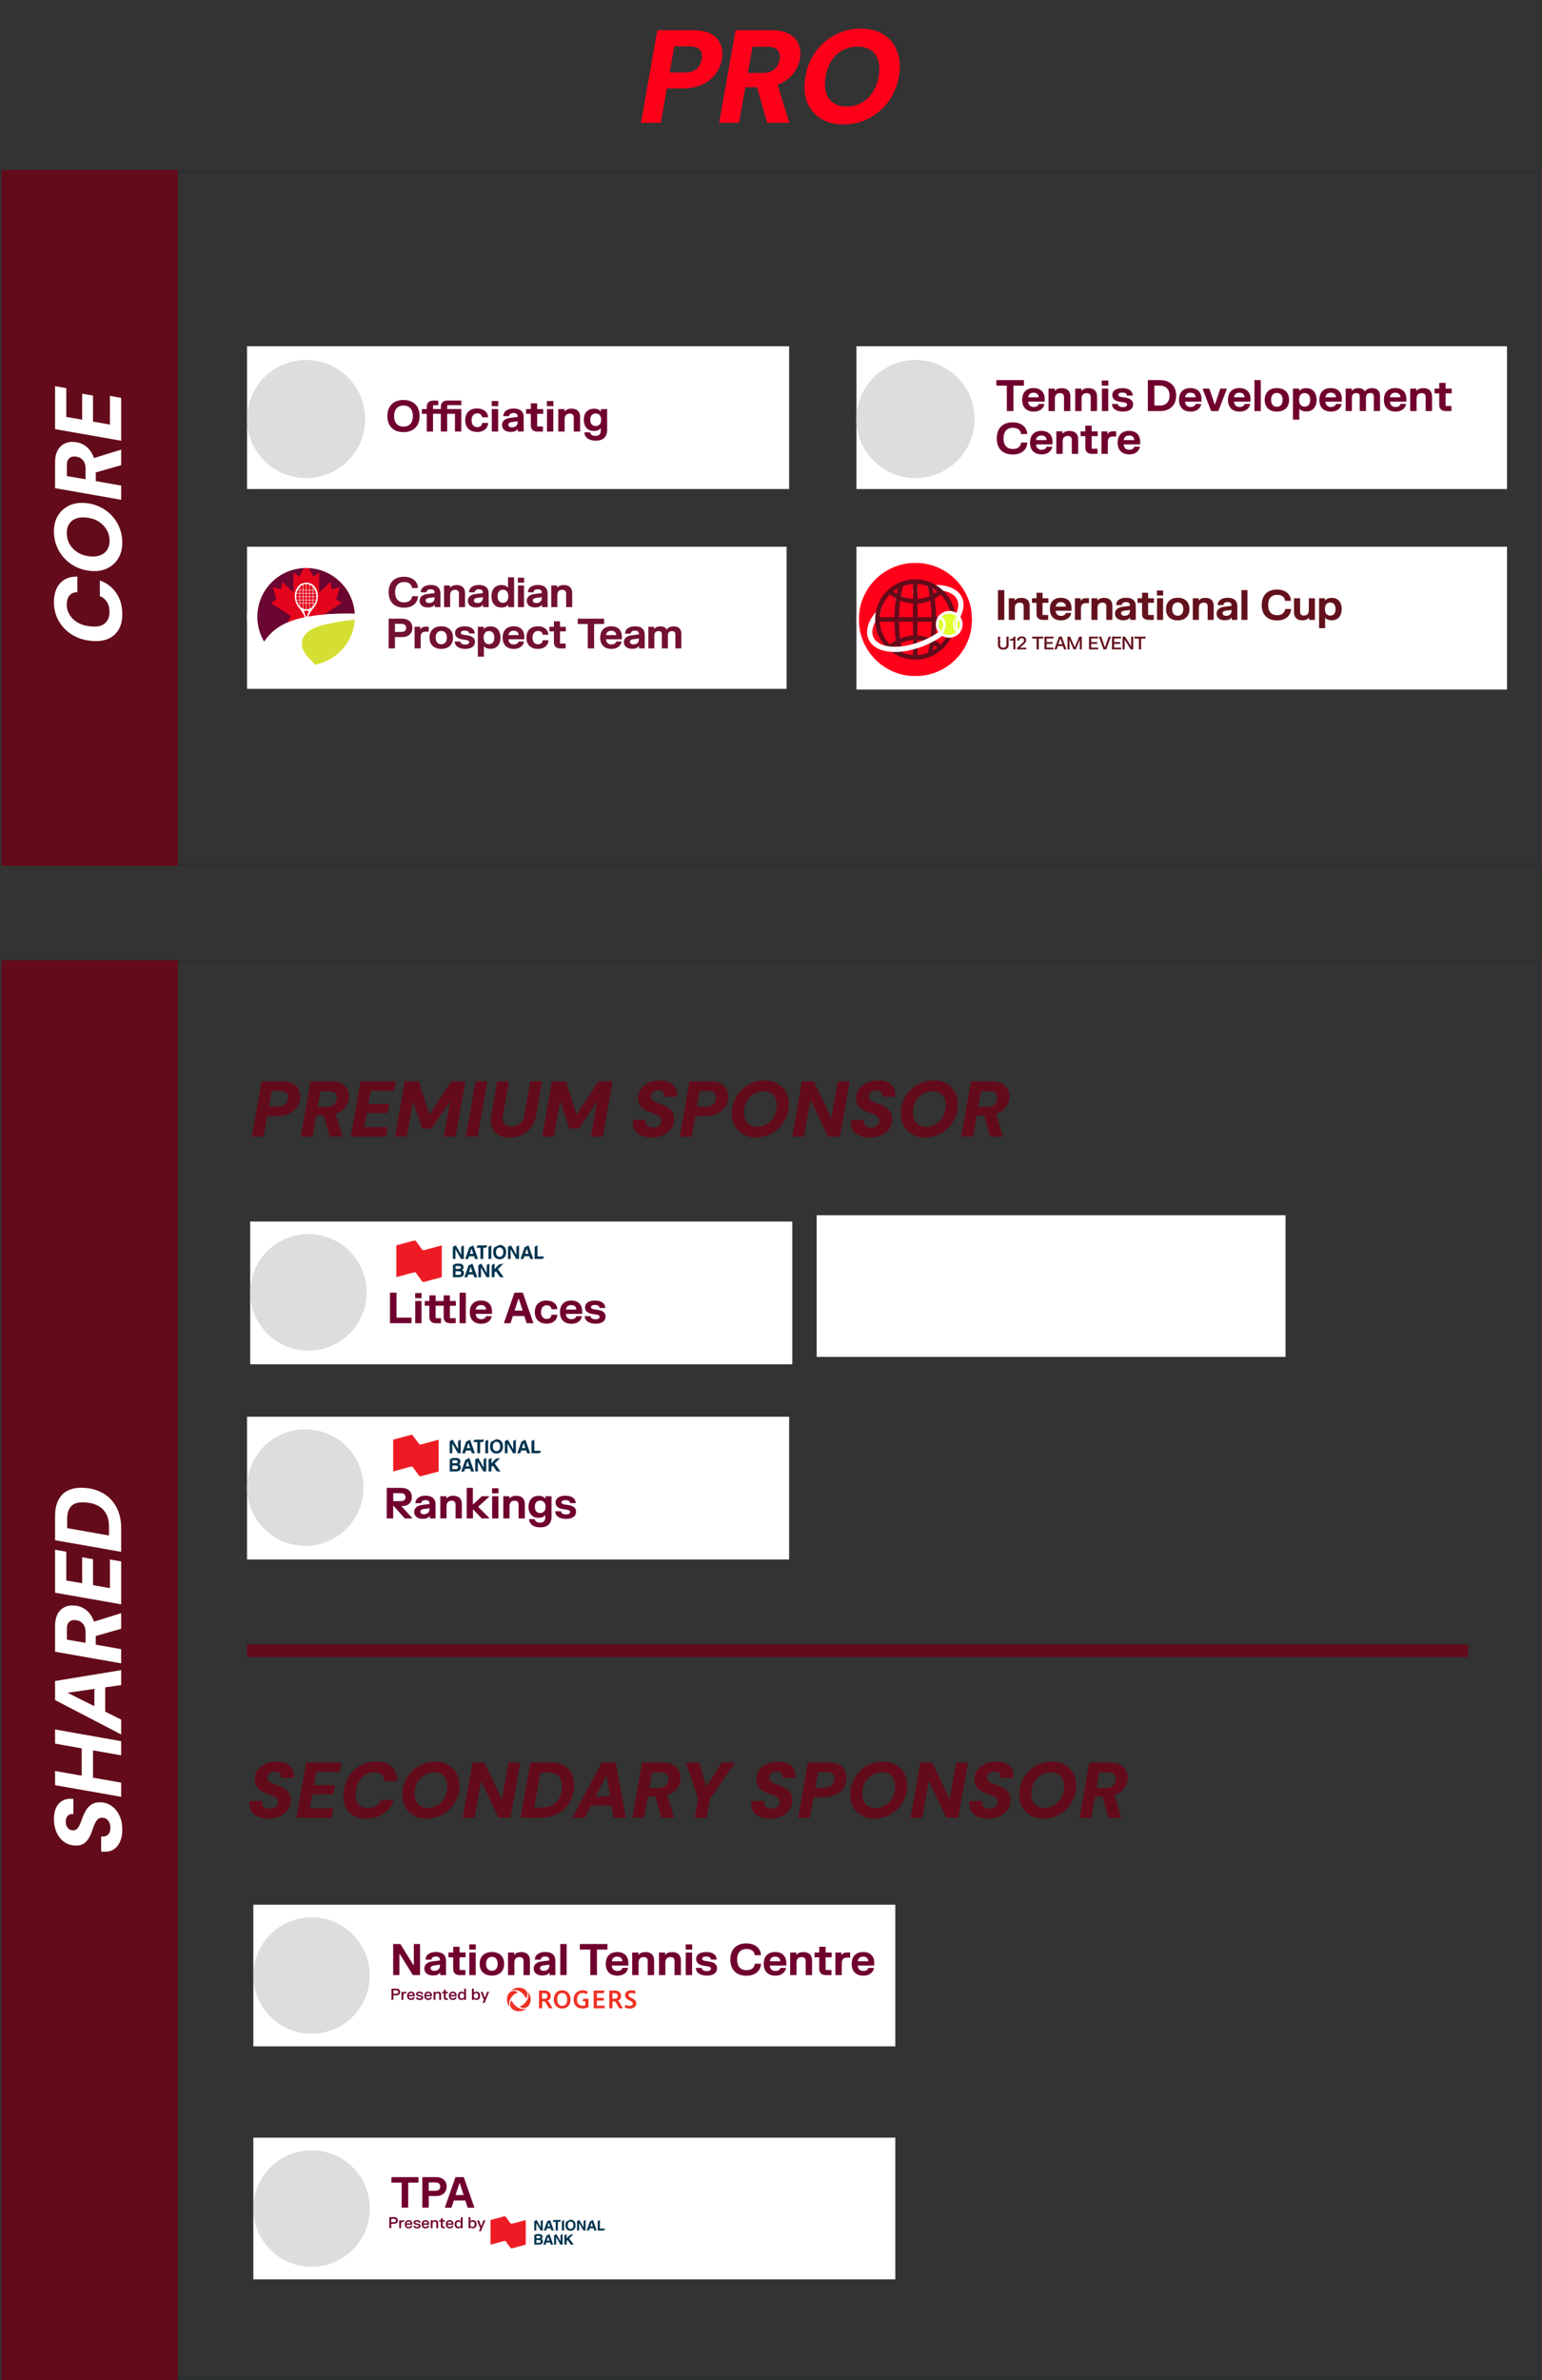 <svg width="490" height="756" fill="none" xmlns="http://www.w3.org/2000/svg"><rect width="100%" height="100%" fill="#333333" stroke="none"/><path d="m203.678 39 5.208-29.4h11.466c2.38 0 4.284.406 5.712 1.218 1.428.812 2.408 1.918 2.94 3.318.56 1.372.686 2.954.378 4.746-.28 1.596-.924 3.094-1.932 4.494s-2.38 2.534-4.116 3.402c-1.708.868-3.794 1.302-6.258 1.302h-5.166L209.978 39h-6.3Zm9.114-15.96h4.746c1.652 0 2.912-.378 3.78-1.134.868-.756 1.414-1.764 1.638-3.024.224-1.316.028-2.338-.588-3.066-.588-.728-1.708-1.092-3.36-1.092h-4.746l-1.47 8.316ZM228.533 39l5.208-29.4h11.424c2.38 0 4.284.42 5.712 1.26 1.428.812 2.408 1.904 2.94 3.276.532 1.372.658 2.898.378 4.578-.28 1.568-.924 3.038-1.932 4.41-.98 1.372-2.324 2.478-4.032 3.318-1.708.84-3.808 1.26-6.3 1.26h-5.082L234.833 39h-6.3Zm15.246 0-3.654-12.852h6.72L250.835 39h-7.056Zm-6.132-15.834h4.746c1.568 0 2.786-.378 3.654-1.134.896-.756 1.456-1.778 1.68-3.066.224-1.26.028-2.254-.588-2.982-.616-.756-1.708-1.134-3.276-1.134h-4.746l-1.47 8.316Zm30.433 16.338c-2.912 0-5.376-.644-7.392-1.932-1.988-1.288-3.416-3.066-4.284-5.334-.84-2.296-.994-4.942-.462-7.938.392-2.24 1.106-4.284 2.142-6.132 1.064-1.876 2.38-3.486 3.948-4.83a17.475 17.475 0 0 1 5.25-3.108c1.932-.756 3.99-1.134 6.174-1.134 2.94 0 5.404.644 7.392 1.932 2.016 1.288 3.444 3.08 4.284 5.376.868 2.268 1.036 4.9.504 7.896-.392 2.24-1.12 4.298-2.184 6.174a17.551 17.551 0 0 1-3.906 4.788 17.481 17.481 0 0 1-5.25 3.15c-1.932.728-4.004 1.092-6.216 1.092Zm1.05-5.67a9.522 9.522 0 0 0 6.552-2.562 10.787 10.787 0 0 0 2.226-2.982c.616-1.176 1.05-2.506 1.302-3.99.336-1.96.294-3.64-.126-5.04-.42-1.428-1.19-2.52-2.31-3.276-1.092-.784-2.52-1.176-4.284-1.176a9.961 9.961 0 0 0-3.654.672 9.015 9.015 0 0 0-3.024 1.89c-.868.812-1.596 1.806-2.184 2.982-.588 1.148-1.008 2.464-1.26 3.948-.336 1.96-.294 3.654.126 5.082.42 1.4 1.19 2.492 2.31 3.276 1.148.784 2.59 1.176 4.326 1.176Z" fill="#FF001A"/><path stroke="#21282C" stroke-opacity=".3" d="M1 54.5h488v220H1z"/><path fill="#630B1A" d="M.5 54h56v221H.5z"/><path d="M38.86 195.082c0 1.96-.39 3.6-1.17 4.92a7.051 7.051 0 0 1-3.27 2.88c-1.42.62-3.05.86-4.89.72-1.78-.1-3.42-.47-4.92-1.11-1.52-.66-2.83-1.54-3.93-2.64-1.12-1.1-1.99-2.37-2.61-3.81-.62-1.46-.93-3.04-.93-4.74 0-2.58.65-4.59 1.95-6.03 1.3-1.44 3.13-2.15 5.49-2.13v4.95c-1.08.02-1.91.37-2.49 1.05-.58.68-.87 1.65-.87 2.91 0 .96.2 1.85.6 2.67.4.82.95 1.54 1.65 2.16.7.6 1.54 1.09 2.52 1.47.98.36 2.05.57 3.21.63 1.18.1 2.19-.01 3.03-.33.82-.34 1.45-.87 1.89-1.59.44-.72.66-1.62.66-2.7 0-1.24-.26-2.28-.78-3.12-.52-.86-1.28-1.49-2.28-1.89v-4.98c1.5.54 2.79 1.33 3.87 2.37 1.06 1.02 1.87 2.24 2.43 3.66s.84 2.98.84 4.68Zm0-22.717c0 1.9-.42 3.55-1.26 4.95a8.147 8.147 0 0 1-3.45 3.18c-1.48.72-3.17 1.01-5.07.87-1.68-.12-3.25-.52-4.71-1.2-1.46-.68-2.73-1.59-3.81-2.73a12.567 12.567 0 0 1-2.52-3.9c-.6-1.48-.9-3.07-.9-4.77 0-1.9.42-3.55 1.26-4.95.84-1.4 2-2.46 3.48-3.18 1.46-.72 3.14-1.01 5.04-.87 1.68.1 3.25.5 4.71 1.2a12.413 12.413 0 0 1 6.33 6.66c.6 1.46.9 3.04.9 4.74Zm-4.05-.6c0-1-.19-1.93-.57-2.79-.38-.86-.91-1.62-1.59-2.28-.7-.68-1.51-1.22-2.43-1.62-.94-.4-1.96-.63-3.06-.69-1.22-.1-2.27.03-3.15.39-.88.34-1.56.9-2.04 1.68-.5.76-.75 1.73-.75 2.91 0 .98.19 1.91.57 2.79.36.86.89 1.62 1.59 2.28.68.66 1.48 1.19 2.4 1.59.92.4 1.94.64 3.06.72 1.2.08 2.25-.06 3.15-.42.88-.36 1.57-.93 2.07-1.71.5-.78.75-1.73.75-2.85Zm3.69-13.017-21-3.69v-8.1c0-1.58.27-2.87.81-3.87s1.27-1.72 2.19-2.16c.9-.46 1.89-.64 2.97-.54 1.34.06 2.54.46 3.6 1.2 1.04.74 1.86 1.76 2.46 3.06.6 1.28.9 2.79.9 4.53v3.63l8.07 1.44v4.5Zm0-10.98-9.18 2.61v-4.71l9.18-2.85v4.95Zm-11.31 4.47v-3.39c0-1.14-.3-2.05-.9-2.73-.6-.68-1.42-1.05-2.46-1.11-.78-.06-1.4.14-1.86.6-.48.44-.72 1.18-.72 2.22v3.39l5.94 1.02Zm11.31-12.24-21-3.69v-13.65l3.57.63v9.15l5.04.87v-8.25l3.45.6v8.25l5.37.96v-9.12l3.57.63v13.62Zm40-30.016h172.266v45.359H78.5z" fill="#fff"/><g clip-path="url(#a)"><path d="M97.263 151.871c10.362 0 18.763-8.401 18.763-18.763 0-10.363-8.401-18.763-18.763-18.763-10.363 0-18.763 8.4-18.763 18.763 0 10.362 8.4 18.763 18.763 18.763Z" fill="#DCDDDD"/><path d="M128.214 127.05c3.189 0 5.113 1.906 5.113 5.114 0 3.207-1.924 5.096-5.113 5.096-3.19 0-5.114-1.907-5.114-5.096 0-3.19 1.924-5.114 5.114-5.114Zm0 8.464c1.888 0 2.993-1.23 2.993-3.35 0-2.121-1.105-3.35-2.993-3.35-1.889 0-2.976 1.229-2.976 3.35 0 2.12 1.105 3.35 2.976 3.35Zm9.407 1.567h-2.013v-5.63h-1.55v-1.515h1.55v-.731c0-1.265.802-1.96 2.085-1.96h1.568v1.461h-1.533l-.107.107v1.105h2.477v-.73c0-1.266.802-1.96 2.085-1.96h4.401v1.461h-4.383l-.107.107v1.122h4.49v7.145h-2.013v-5.63h-2.477v5.63h-2.014v-5.63h-2.476v5.63l.017.018Zm14.006-7.323c2.192 0 3.368 1.247 3.439 2.602v.196h-1.853c-.071-.606-.463-1.266-1.532-1.266s-1.835.784-1.835 2.192c0 1.408.712 2.192 1.835 2.192 1.122 0 1.497-.695 1.55-1.337h1.871v.196c-.107 1.426-1.283 2.673-3.475 2.673-2.191 0-3.795-1.247-3.795-3.724 0-2.477 1.568-3.742 3.795-3.742v.018Zm4.633-2.388h2.067v1.639h-2.067v-1.639Zm2.031 2.566v7.145h-2.013v-7.145h2.013Zm4.936-.178c1.977 0 3.189.873 3.189 2.833v4.472h-1.853v-.73h-.107c-.249.41-.837.855-2.192.855-1.621 0-2.726-.82-2.726-2.192 0-1.372 1.123-2.084 2.53-2.262l2.424-.303v-.125c0-.784-.428-1.123-1.283-1.123-.856 0-1.354.339-1.426.998h-1.853v-.196c.143-1.336 1.336-2.227 3.314-2.227h-.017Zm-.517 5.969c1.033 0 1.782-.535 1.782-1.639v-.285l-1.96.267c-.588.089-.998.338-.998.837 0 .499.427.838 1.176.838v-.018Zm5.969-5.79v-1.818h2.014v1.818h1.924v1.514h-1.924v3.902l.107.107h1.746v1.622h-1.782c-1.283 0-2.085-.677-2.085-1.96v-3.671h-1.496v-1.514h1.496Zm5.096-2.567h2.067v1.639h-2.067v-1.639Zm2.05 2.566v7.145h-2.014v-7.145h2.014Zm3.545 0v.678h.107c.481-.571 1.212-.82 2.121-.82 1.71 0 2.744.891 2.744 2.655v4.633h-2.014v-4.455c0-.837-.445-1.247-1.283-1.247-.891 0-1.621.481-1.621 1.71v3.992h-2.014v-7.146h1.96Zm9.943 10.032c-2.263 0-3.493-1.087-3.617-2.459v-.196h1.835c.054.588.552 1.141 1.693 1.141 1.14 0 1.693-.624 1.693-1.693v-.677h-.107c-.499.605-1.23.819-2.067.819-1.764 0-3.225-1.122-3.225-3.546 0-2.423 1.461-3.545 3.225-3.545.873 0 1.621.213 2.12.855h.107v-.731h1.96v6.593c0 2.299-1.336 3.439-3.617 3.439Zm-.018-4.633c1.051 0 1.729-.695 1.729-1.995 0-1.301-.678-2.014-1.729-2.014-1.051 0-1.728.695-1.728 2.014 0 1.318.677 1.995 1.728 1.995Z" fill="#70002E"/></g><path fill="#fff" d="M78.5 173.659h171.455v45.145H78.5z"/><g clip-path="url(#b)"><path d="M97.271 177.898a17.95 17.95 0 0 1 12.742 5.273 17.971 17.971 0 0 1 3.862 5.723 17.874 17.874 0 0 1 1.415 7.008 17.927 17.927 0 0 1-5.277 12.731 17.984 17.984 0 0 1-5.728 3.859 17.915 17.915 0 0 1-7.014 1.414 17.951 17.951 0 0 1-12.742-5.273 17.948 17.948 0 0 1-5.277-12.731 17.933 17.933 0 0 1 5.277-12.731 17.968 17.968 0 0 1 12.742-5.273Z" fill="#fff"/><path d="M92.483 197.275c7.677-2.818 19.09-2.416 22.897-2.185-.375-9.669-8.334-17.392-18.101-17.392s-18.12 8.106-18.12 18.105c0 3.974 1.283 7.646 3.455 10.631 1.515-3.778 4.649-7.243 9.869-9.159Z" fill="#6B0532"/><path d="m108.635 191.508-1.792-1.13 1.15-3.906-2.622.692-.32-2.322-3.628 3.324v-6.34l-1.833 1.335-2.244-4.104h-.001l-2.244 4.104-1.833-1.335v6.34l-3.627-3.324-.319 2.322-2.622-.692 1.15 3.906-1.792 1.13 6.381 4.165-1.061 2.101h11.935l-1.059-2.101 6.381-4.165Z" fill="#E3051C"/><path d="M99.533 185.837c-.034-.029-.069-.062-.105-.09-.376-.291-1.027-.6-1.795-.664h-.02a3.295 3.295 0 0 0-.265-.012c-.09 0-.178.005-.265.012h-.02c-.768.064-1.418.373-1.795.664-.036.028-.07.061-.105.09-1.132.941-1.504 2.597-1.486 3.581 0 .067.005.133.01.191.089 1.108.256 2.141 1.41 3.57 1.31 1.62 1.683 2.626 1.786 3.083.124.543.123 1.02.123 1.196v.09h.686v-.09c0-.178 0-.653.123-1.196.103-.457.475-1.463 1.785-3.083 1.157-1.429 1.322-2.462 1.41-3.57.005-.06.009-.124.01-.191.018-.982-.353-2.64-1.485-3.581h-.002Zm-4.349 2.712v.903h-1.048c.005-.311.036-.613.095-.903h.953Zm-.922-.141a4.48 4.48 0 0 1 .311-.903h.611v.903h-.922Zm.922 1.187v.903h-.953a4.917 4.917 0 0 1-.095-.903h1.048Zm0 1.044v.903h-.61a4.48 4.48 0 0 1-.312-.903h.922Zm2.233-.141v-.903h.904v.903h-.904Zm.904.141v.903h-.904v-.903h.904Zm-.904-1.187v-.903h.904v.903h-.904Zm0-1.044v-.903h.904v.903h-.904Zm-.141 1.187v.903h-.904v-.903h.904Zm-.904-.143v-.903h.904v.903h-.904Zm.904 1.187v.903h-.904v-.903h.904Zm0-2.231h-.904v-.903h.904v.903Zm-1.95 2.09v-.903h.903v.903h-.904Zm.903.141v.903h-.904v-.903h.904Zm-.904-1.187v-.903h.904v.903h-.904Zm0-1.044v-.903h.904v.903h-.904Zm0-1.044v-.951c.269-.271.573-.491.904-.645v1.596h-.904Zm0 4.319h.904v1.596a3.114 3.114 0 0 1-.904-.645v-.951Zm1.047 0h.904v1.843a2.632 2.632 0 0 1-.904-.187v-1.656Zm1.045 0h.904v1.656a2.64 2.64 0 0 1-.904.187v-1.843Zm1.045-1.185v-.903h.904v.903h-.904Zm.906.141v.903h-.904v-.903h.904Zm-.906-1.187v-.903h.904v.903h-.904Zm0-1.044v-.903h.904v.903h-.904Zm0-1.044v-1.596c.33.154.635.372.904.645v.951h-.904Zm.906 4.319v.951a3.154 3.154 0 0 1-.904.645v-1.596h.904Zm.14-4.178h.611c.133.281.238.584.312.903h-.922v-.903Zm0 3.134h.923a4.475 4.475 0 0 1-.312.903h-.61v-.903Zm0-.141v-.903h1.049a4.926 4.926 0 0 1-.095.903h-.954Zm0-1.046v-.903h.954c.059.29.09.592.095.903h-1.049Zm.541-2.088h-.54v-.8c.207.235.388.506.54.8Zm-1.728-1.656v1.656h-.904v-1.843c.314.009.619.074.904.187Zm-1.045-.187v1.843h-.904v-1.656c.286-.113.59-.178.904-.187Zm-2.092 1.041v.8h-.54c.152-.296.334-.564.54-.8Zm-.54 5.121h.54v.8a3.91 3.91 0 0 1-.54-.8Zm3.431 2.546-.563 1.59c-.054.153-.274.153-.33 0l-.563-1.59a.172.172 0 0 1 .164-.23h1.13c.12 0 .203.117.164.23h-.002Zm1.433-1.746v-.8h.541a3.976 3.976 0 0 1-.54.8Z" fill="#fff"/><path d="M97.722 208.596c.665.715 2.45 2.634 4.345 4.668 7.445-2.033 12.978-8.689 13.313-16.69-2.309.131-6.831.544-12.42 1.841-8.19 1.904-8.264 6.926-5.237 10.181h-.001Z" fill="#D5DF33"/><path d="M115.385 195.279c-.002-.063-.002-.127-.005-.191-3.807-.231-15.22-.633-22.897 2.185-5.22 1.916-8.352 5.379-9.869 9.16 3.294 4.526 8.634 7.474 14.663 7.474a18.336 18.336 0 0 0 4.788-.644l-4.346-4.667c-3.026-3.253-2.951-8.278 5.237-10.181 5.589-1.299 10.111-1.71 12.42-1.841.012-.257.02-.514.02-.772 0-.176-.008-.349-.013-.523h.002Z" fill="#fff"/><path d="M97.27 180.422c8.544 0 15.494 6.945 15.494 15.48 0 8.534-6.951 15.48-15.493 15.48-8.542 0-15.495-6.944-15.495-15.479 0-8.534 6.951-15.481 15.495-15.481Zm0-3.274c-10.366 0-18.77 8.398-18.77 18.755 0 10.358 8.404 18.754 18.77 18.754 10.367 0 18.77-8.398 18.77-18.754 0-10.356-8.404-18.755-18.77-18.755Z" fill="#fff"/><path d="M131.046 199.43c0 1.864-1.405 2.934-3.186 2.934h-2.352v3.597h-2.003v-9.452h4.355c1.781 0 3.186 1.05 3.186 2.921Zm-3.522 1.306c.927 0 1.538-.447 1.538-1.299 0-.853-.611-1.293-1.538-1.293h-2.016v2.592h2.016Zm6.064-1.648v.767h.105c.249-.519.729-.793 1.577-.793h.96v1.576h-.966c-1.065 0-1.591.525-1.591 1.739v3.584h-1.931v-6.872h1.846v-.001Zm6.631-.157c2.168 0 3.731 1.221 3.731 3.597s-1.564 3.59-3.731 3.59-3.732-1.22-3.732-3.59 1.565-3.597 3.732-3.597Zm0 5.711c1.084 0 1.773-.741 1.773-2.113 0-1.371-.689-2.121-1.773-2.121-1.085 0-1.774.748-1.774 2.121s.689 2.113 1.774 2.113Zm7.424-5.698c1.977 0 3.081.827 3.199 2.087v.196h-1.754c-.046-.689-.624-.919-1.432-.919-.807 0-1.228.242-1.228.662 0 .421.336.565.814.644l1.366.222c1.392.229 2.326.8 2.326 2.054 0 1.254-.993 2.219-3.101 2.219s-3.245-.959-3.338-2.147v-.196h1.787c.053.682.716.965 1.551.965.836 0 1.268-.294 1.268-.735 0-.44-.336-.604-.927-.702l-1.366-.222c-1.32-.21-2.208-.814-2.208-2.054 0-1.241 1.078-2.074 3.042-2.074h.001Zm4.19.144h1.879v.669h.105c.493-.584 1.221-.8 2.081-.8 1.722 0 3.134 1.136 3.134 3.571 0 2.435-1.412 3.571-3.134 3.571-.827 0-1.538-.203-2.036-.748h-.098v3.235h-1.931v-9.498Zm3.548 5.522c1.025 0 1.702-.729 1.702-2.08 0-1.352-.677-2.087-1.702-2.087-1.026 0-1.702.728-1.702 2.087 0 1.358.67 2.08 1.702 2.08Zm7.87-5.679c2.095 0 3.358 1.227 3.358 3.341v.781h-5.045c.026.933.631 1.642 1.676 1.642s1.451-.519 1.557-.94h1.683v.197c-.217.946-1.072 2.166-3.206 2.166s-3.554-1.201-3.554-3.597 1.412-3.59 3.534-3.59h-.003Zm1.551 2.81c-.013-.774-.519-1.405-1.577-1.405-1.058 0-1.564.65-1.643 1.405h3.22Zm6.123-2.81c2.102 0 3.238 1.202 3.31 2.508v.196h-1.78c-.059-.578-.441-1.214-1.478-1.214-1.036 0-1.76.761-1.76 2.107 0 1.347.683 2.107 1.76 2.107 1.078 0 1.439-.663 1.498-1.28h1.8v.196c-.105 1.365-1.229 2.566-3.352 2.566-2.122 0-3.646-1.201-3.646-3.59 0-2.39 1.519-3.597 3.646-3.597l.002.001Zm5.096.157v-1.746h1.931v1.746h1.846v1.457h-1.846v3.747l.105.105h1.689v1.563h-1.715c-1.242 0-2.01-.656-2.01-1.877v-3.538h-1.445v-1.457h1.445Zm15.95-2.579v1.7h-3.186v7.752h-2.023v-7.752h-3.186v-1.7h8.396-.001Zm2.293 2.422c2.095 0 3.358 1.227 3.358 3.341v.781h-5.045c.026.933.63 1.642 1.675 1.642s1.452-.519 1.558-.94h1.682v.197c-.216.946-1.071 2.166-3.205 2.166-2.134 0-3.555-1.201-3.555-3.597s1.412-3.59 3.535-3.59h-.003Zm1.549 2.81c-.013-.774-.519-1.405-1.577-1.405-1.058 0-1.564.65-1.643 1.405h3.22Zm5.992-2.81c1.899 0 3.068.846 3.068 2.725v4.305h-1.787v-.708h-.105c-.235.394-.814.826-2.109.826-1.565 0-2.621-.781-2.621-2.106 0-1.326 1.084-2.008 2.444-2.173l2.326-.289v-.124c0-.748-.408-1.077-1.242-1.077-.834 0-1.307.329-1.366.953h-1.793v-.197c.137-1.286 1.28-2.134 3.185-2.134v-.001Zm-.506 5.737c.999 0 1.722-.518 1.722-1.582v-.282l-1.886.249c-.565.079-.959.323-.959.807 0 .484.414.807 1.123.807v.001Zm6.545-5.58v.65h.105c.275-.369.821-.781 1.958-.781 1.136 0 1.682.532 1.905.953h.104c.349-.493.887-.953 2.221-.953 1.491 0 2.379.892 2.379 2.337v4.667h-1.899v-4.482c0-.656-.362-1.018-1.058-1.018-.748 0-1.333.375-1.333 1.411v4.089h-1.905v-4.482c0-.656-.355-1.018-1.058-1.018-.742 0-1.333.375-1.333 1.411v4.089h-1.899v-6.871h1.813v-.002Zm-79.453-15.891c3.054 0 4.342 1.871 4.401 3.381v.197h-1.872c-.066-.82-.651-1.904-2.49-1.904-1.84 0-2.885 1.182-2.885 3.236 0 2.054 1.013 3.235 2.885 3.235 1.872 0 2.444-1.135 2.529-1.968h1.872v.196c-.124 1.596-1.379 3.447-4.44 3.447-3.062 0-4.888-1.806-4.888-4.91 0-3.105 1.793-4.91 4.888-4.91Zm8.494 2.608c1.898 0 3.068.846 3.068 2.725v4.305h-1.787v-.708h-.105c-.236.394-.814.826-2.108.826-1.564 0-2.621-.781-2.621-2.106 0-1.326 1.084-2.008 2.444-2.173l2.326-.288v-.125c0-.748-.408-1.077-1.242-1.077-.834 0-1.307.329-1.366.953h-1.793v-.197c.137-1.286 1.28-2.134 3.185-2.134l-.001-.001Zm-.505 5.736c.999 0 1.722-.519 1.722-1.583v-.281l-1.886.249c-.565.078-.959.322-.959.806 0 .485.414.807 1.123.807v.002Zm6.597-5.58v.65h.104c.461-.545 1.163-.781 2.05-.781 1.642 0 2.64.853 2.64 2.553v4.45h-1.931v-4.286c0-.801-.434-1.201-1.235-1.201-.867 0-1.564.466-1.564 1.641v3.846h-1.932v-6.872h1.868Zm9.242-.156c1.899 0 3.068.846 3.068 2.725v4.305H153.5v-.708h-.105c-.235.394-.814.826-2.109.826-1.564 0-2.621-.781-2.621-2.106 0-1.326 1.084-2.008 2.444-2.173l2.326-.288v-.125c0-.748-.408-1.077-1.242-1.077-.834 0-1.307.329-1.366.953h-1.793v-.197c.137-1.286 1.28-2.134 3.185-2.134v-.001Zm-.504 5.736c.999 0 1.721-.519 1.721-1.583v-.281l-1.885.249c-.565.078-.96.322-.96.806 0 .485.415.807 1.124.807v.002Zm11.66 1.293h-1.878v-.663h-.105c-.5.584-1.229.8-2.089.8-1.715 0-3.133-1.136-3.133-3.571 0-2.435 1.418-3.571 3.133-3.571.834 0 1.545.203 2.036.748h.099v-3.196h1.937v9.453Zm-3.554-1.352c1.032 0 1.702-.728 1.702-2.08s-.67-2.087-1.702-2.087-1.695.728-1.695 2.087c0 1.358.67 2.08 1.695 2.08Zm4.727-7.982h1.99v1.583h-1.99V183.5Zm1.964 2.461v6.872h-1.931v-6.872h1.931Zm4.435-.156c1.899 0 3.068.846 3.068 2.725v4.305h-1.787v-.708h-.105c-.236.394-.814.826-2.108.826-1.564 0-2.62-.781-2.62-2.106 0-1.326 1.084-2.008 2.443-2.173l2.326-.288v-.125c0-.748-.408-1.077-1.241-1.077-.834 0-1.307.329-1.366.953h-1.794v-.197c.138-1.286 1.281-2.134 3.186-2.134l-.002-.001Zm-.506 5.736c.999 0 1.722-.519 1.722-1.583v-.281l-1.886.249c-.565.078-.96.322-.96.806 0 .485.415.807 1.124.807v.002Zm6.596-5.58v.65h.105c.46-.545 1.163-.781 2.049-.781 1.643 0 2.64.853 2.64 2.553v4.45H179.9v-4.286c0-.801-.434-1.201-1.235-1.201-.866 0-1.564.466-1.564 1.641v3.846h-1.931v-6.872h1.867Z" fill="#721130"/></g><path fill="#fff" d="M272.146 109.982h206.73v45.359h-206.73z"/><g clip-path="url(#c)"><path d="M290.909 151.871c10.363 0 18.763-8.401 18.763-18.763 0-10.363-8.4-18.763-18.763-18.763-10.362 0-18.763 8.4-18.763 18.763 0 10.362 8.401 18.763 18.763 18.763Z" fill="#DCDDDD"/><path d="M325.353 120.741v1.764h-3.314v8.054h-2.103v-8.054h-3.314v-1.764h8.731Zm3.118 2.531c2.174 0 3.493 1.283 3.493 3.474v.82h-5.239c.018.962.659 1.711 1.746 1.711s1.515-.535 1.622-.98h1.746v.196c-.232.98-1.105 2.245-3.332 2.245-2.228 0-3.689-1.248-3.689-3.742 0-2.495 1.461-3.742 3.671-3.742l-.018.018Zm1.604 2.922c0-.802-.535-1.461-1.639-1.461-1.105 0-1.622.677-1.711 1.461h3.35Zm5.078-2.762v.677h.107c.481-.57 1.212-.82 2.121-.82 1.71 0 2.744.891 2.744 2.655v4.633h-2.014v-4.455c0-.837-.445-1.247-1.283-1.247-.891 0-1.621.481-1.621 1.71v3.992h-2.014v-7.145h1.96Zm8.464 0v.677h.107c.481-.57 1.212-.82 2.138-.82 1.711 0 2.744.891 2.744 2.655v4.633h-2.013v-4.455c0-.837-.446-1.247-1.283-1.247-.909 0-1.622.481-1.622 1.71v3.992h-2.013v-7.145h1.942Zm6.504-2.566h2.067v1.64h-2.067v-1.64Zm2.049 2.566v7.145h-2.013v-7.145h2.013Zm4.437-.161c2.049 0 3.208.856 3.332 2.174v.214h-1.817c-.054-.713-.642-.962-1.479-.962-.838 0-1.283.249-1.283.695 0 .445.356.588.855.677l1.426.232c1.443.231 2.423.837 2.423 2.138s-1.033 2.298-3.225 2.298-3.368-.997-3.475-2.227v-.196h1.853c.054.713.749.998 1.604.998.855 0 1.319-.303 1.319-.766 0-.464-.357-.624-.963-.731l-1.425-.231c-1.372-.214-2.299-.856-2.299-2.139s1.123-2.156 3.154-2.156v-.018Zm17.141 2.388c0 3.029-1.977 4.918-5.078 4.918h-3.92v-9.836h3.92c3.101 0 5.078 1.871 5.078 4.918Zm-5.167 3.172c1.8 0 3.065-1.051 3.065-3.172 0-2.12-1.265-3.172-3.065-3.172h-1.746v6.326h1.746v.018Zm9.729-5.559c2.174 0 3.492 1.283 3.492 3.474v.82h-5.238c.035.962.659 1.711 1.746 1.711s1.515-.535 1.622-.98h1.746v.196c-.232.98-1.105 2.245-3.332 2.245-2.228 0-3.689-1.248-3.689-3.742 0-2.495 1.461-3.742 3.671-3.742l-.018.018Zm1.622 2.922c0-.802-.535-1.461-1.64-1.461s-1.621.677-1.71 1.461h3.35Zm4.365-2.762 1.693 5.007h.107l1.692-5.007h2.032v.196l-2.673 6.949h-2.281l-2.673-6.949v-.196h2.103Zm9.586-.16c2.174 0 3.493 1.283 3.493 3.474v.82h-5.239c.018.962.659 1.711 1.746 1.711s1.515-.535 1.622-.98h1.746v.196c-.232.98-1.105 2.245-3.332 2.245s-3.689-1.248-3.689-3.742c0-2.495 1.462-3.742 3.671-3.742l-.018.018Zm1.604 2.922c0-.802-.535-1.461-1.639-1.461-1.105 0-1.622.677-1.711 1.461h3.35Zm5.15-5.453v9.836h-2.014v-9.836h2.014Zm5.113 2.53c2.246 0 3.885 1.266 3.885 3.742 0 2.477-1.622 3.724-3.885 3.724s-3.866-1.265-3.866-3.724c0-2.459 1.621-3.742 3.866-3.742Zm0 5.934c1.123 0 1.836-.766 1.836-2.192 0-1.425-.713-2.209-1.836-2.209-1.122 0-1.835.784-1.835 2.209 0 1.426.713 2.192 1.835 2.192Zm5.132-5.773h1.96v.695h.107c.517-.606 1.265-.838 2.156-.838 1.782 0 3.261 1.176 3.261 3.706 0 2.531-1.461 3.707-3.261 3.707-.855 0-1.604-.214-2.12-.784h-.107v3.367h-2.014v-9.871l.018.018Zm3.689 5.737c1.069 0 1.764-.748 1.764-2.156 0-1.408-.695-2.174-1.764-2.174-1.07 0-1.765.766-1.765 2.174s.695 2.156 1.765 2.156Zm8.339-5.897c2.174 0 3.492 1.283 3.492 3.474v.82h-5.239c.018.962.66 1.711 1.747 1.711 1.087 0 1.514-.535 1.621-.98h1.746v.196c-.231.98-1.104 2.245-3.332 2.245-2.227 0-3.688-1.248-3.688-3.742 0-2.495 1.461-3.742 3.67-3.742l-.017.018Zm1.621 2.922c0-.802-.534-1.461-1.639-1.461s-1.622.677-1.711 1.461h3.35Zm5.008-2.762v.677h.107c.285-.374.855-.82 2.031-.82 1.176 0 1.746.552 1.978.998h.107c.356-.517.926-.998 2.298-.998 1.55 0 2.477.927 2.477 2.423v4.847h-1.978v-4.668c0-.678-.374-1.052-1.105-1.052-.784 0-1.389.392-1.389 1.461v4.259h-1.978v-4.668c0-.678-.374-1.052-1.105-1.052-.766 0-1.39.392-1.39 1.461v4.259h-1.978v-7.145h1.889l.036.018Zm13.88-.16c2.174 0 3.493 1.283 3.493 3.474v.82h-5.239c.036.962.659 1.711 1.746 1.711s1.515-.535 1.622-.98h1.746v.196c-.232.98-1.105 2.245-3.332 2.245s-3.688-1.248-3.688-3.742c0-2.495 1.461-3.742 3.67-3.742l-.018.018Zm1.604 2.922c0-.802-.534-1.461-1.639-1.461s-1.622.677-1.711 1.461h3.35Zm5.06-2.762v.677h.107c.481-.57 1.212-.82 2.12-.82 1.711 0 2.744.891 2.744 2.655v4.633h-2.013v-4.455c0-.837-.445-1.247-1.283-1.247-.891 0-1.621.481-1.621 1.71v3.992h-2.014v-7.145h1.96Zm7.27 0v-1.818h2.014v1.818h1.924v1.514h-1.924v3.903l.107.107h1.746v1.621h-1.782c-1.283 0-2.085-.677-2.085-1.96v-3.671h-1.497v-1.514h1.497Zm-135.528 10.726c3.172 0 4.508 1.942 4.58 3.51v.196h-1.942c-.072-.855-.678-1.977-2.584-1.977-1.907 0-2.994 1.229-2.994 3.367 0 2.139 1.052 3.368 2.994 3.368 1.942 0 2.53-1.176 2.619-2.049h1.942v.214c-.124 1.657-1.425 3.581-4.615 3.581-3.189 0-5.078-1.871-5.078-5.096s1.853-5.114 5.078-5.114Zm9.141 2.709c2.174 0 3.493 1.283 3.493 3.475v.82h-5.239c.018.962.659 1.71 1.746 1.71s1.515-.534 1.622-.98h1.746v.196c-.232.98-1.105 2.245-3.332 2.245s-3.689-1.247-3.689-3.741c0-2.495 1.462-3.742 3.671-3.742l-.018.017Zm1.604 2.923c0-.802-.535-1.461-1.639-1.461-1.105 0-1.622.677-1.711 1.461h3.35Zm5.06-2.763v.677h.107c.481-.57 1.212-.819 2.12-.819 1.711 0 2.744.891 2.744 2.655v4.633h-2.013v-4.455c0-.838-.446-1.247-1.283-1.247-.891 0-1.622.481-1.622 1.71v3.992h-2.013v-7.146h1.96Zm7.253 0v-1.817h2.013v1.817h1.924v1.515h-1.924v3.902l.107.107h1.746v1.622h-1.782c-1.283 0-2.084-.677-2.084-1.96v-3.671h-1.497v-1.515h1.497Zm7.055.001v.801h.107c.267-.534.766-.819 1.639-.819h.998v1.639h-.998c-1.104 0-1.657.552-1.657 1.8v3.724h-2.013v-7.145h1.924Zm6.879-.161c2.174 0 3.492 1.283 3.492 3.475v.82h-5.238c.017.962.659 1.71 1.746 1.71s1.514-.534 1.621-.98h1.747v.196c-.232.98-1.105 2.245-3.332 2.245-2.228 0-3.689-1.247-3.689-3.741 0-2.495 1.461-3.742 3.671-3.742l-.018.017Zm1.621 2.923c0-.802-.534-1.461-1.639-1.461s-1.621.677-1.711 1.461h3.35Z" fill="#70002E"/></g><path fill="#fff" d="M272.146 173.659h206.73v45.359h-206.73z"/><mask id="d" style="mask-type:luminance" maskUnits="userSpaceOnUse" x="272" y="178" width="38" height="38"><path d="M309.662 178.021h-37.516v37.508h37.516v-37.508Z" fill="#fff"/></mask><g mask="url(#d)"><mask id="e" style="mask-type:luminance" maskUnits="userSpaceOnUse" x="272" y="178" width="38" height="38"><path d="M309.662 178.021h-37.516v37.508h37.516v-37.508Z" fill="#fff"/></mask><g mask="url(#e)"><path d="M290.903 215.154a18.323 18.323 0 0 1-12.998-5.383 18.316 18.316 0 0 1-5.384-12.996 18.305 18.305 0 0 1 5.384-12.996 18.306 18.306 0 0 1 5.843-3.939 18.255 18.255 0 0 1 7.155-1.444c2.482 0 4.889.485 7.155 1.444a18.29 18.29 0 0 1 5.843 3.939 18.305 18.305 0 0 1 5.385 12.996 18.316 18.316 0 0 1-5.385 12.996 18.339 18.339 0 0 1-12.998 5.383Z" fill="#FF001A"/><path d="M290.903 178.771a17.95 17.95 0 0 1 12.733 5.273 17.965 17.965 0 0 1 3.86 5.723 17.883 17.883 0 0 1 1.414 7.008 17.949 17.949 0 0 1-5.274 12.73 17.95 17.95 0 0 1-12.733 5.273 17.95 17.95 0 0 1-12.733-5.273 17.946 17.946 0 0 1-5.274-12.73c0-2.431.476-4.789 1.415-7.008a17.93 17.93 0 0 1 3.859-5.723 17.95 17.95 0 0 1 12.733-5.273Zm0-.75c-10.359 0-18.757 8.396-18.757 18.754 0 10.357 8.398 18.754 18.757 18.754 10.359 0 18.758-8.397 18.758-18.754 0-10.358-8.399-18.754-18.758-18.754Z" fill="#fff"/><path d="M290.903 215.548a18.714 18.714 0 0 1-13.277-5.499 18.714 18.714 0 0 1-5.499-13.274c0-2.535.496-4.993 1.475-7.308a18.736 18.736 0 0 1 4.024-5.967 18.72 18.72 0 0 1 13.277-5.498 18.716 18.716 0 0 1 13.277 5.498 18.709 18.709 0 0 1 5.5 13.275 18.714 18.714 0 0 1-5.5 13.274 18.7 18.7 0 0 1-5.968 4.023 18.663 18.663 0 0 1-7.309 1.476Zm0-37.509c-2.529 0-4.984.496-7.294 1.473a18.663 18.663 0 0 0-5.956 4.015 18.678 18.678 0 0 0-5.489 13.248 18.683 18.683 0 0 0 5.489 13.248 18.696 18.696 0 0 0 5.956 4.015 18.625 18.625 0 0 0 7.294 1.472 18.69 18.69 0 0 0 13.251-5.487 18.699 18.699 0 0 0 4.016-5.956 18.612 18.612 0 0 0 1.472-7.292 18.667 18.667 0 0 0-5.488-13.248 18.668 18.668 0 0 0-5.957-4.015 18.623 18.623 0 0 0-7.294-1.473Zm0 36.758a17.968 17.968 0 0 1-12.746-5.278 17.97 17.97 0 0 1-5.28-12.744 17.959 17.959 0 0 1 5.28-12.744 17.95 17.95 0 0 1 5.73-3.863 17.903 17.903 0 0 1 7.016-1.416 17.971 17.971 0 0 1 12.747 5.279 17.945 17.945 0 0 1 3.863 5.729 17.898 17.898 0 0 1 1.416 7.015c0 2.433-.476 4.793-1.416 7.015a17.983 17.983 0 0 1-3.863 5.729 17.968 17.968 0 0 1-12.747 5.278Zm0-36.007a17.932 17.932 0 0 0-12.72 5.267 17.936 17.936 0 0 0-5.268 12.718 17.925 17.925 0 0 0 5.268 12.717 17.952 17.952 0 0 0 5.718 3.855 17.875 17.875 0 0 0 7.002 1.413 17.93 17.93 0 0 0 12.72-5.268 17.909 17.909 0 0 0 3.855-5.717 17.862 17.862 0 0 0 1.414-7c0-2.429-.476-4.784-1.414-7.001a17.904 17.904 0 0 0-3.855-5.717 17.91 17.91 0 0 0-5.718-3.854 17.871 17.871 0 0 0-7.002-1.413Z" fill="#fff"/></g><mask id="f" style="mask-type:luminance" maskUnits="userSpaceOnUse" x="272" y="178" width="38" height="38"><path d="M309.662 178.021h-37.516v37.508h37.516v-37.508Z" fill="#fff"/></mask><g mask="url(#f)"><path d="M303.591 196.774c0 7.034-5.703 12.735-12.737 12.735-7.035 0-12.737-5.701-12.737-12.735 0-7.033 5.702-12.734 12.737-12.734 7.034 0 12.737 5.701 12.737 12.734Z" fill="#FF001A"/><path d="M290.854 184.04c-7.035 0-12.737 5.702-12.737 12.734 0 7.033 5.703 12.735 12.737 12.735s12.737-5.701 12.737-12.735c0-7.033-5.703-12.734-12.737-12.734Zm-8.06 4.782c.605.495 1.251.931 1.928 1.303a47.647 47.647 0 0 0-.47 5.944h-4.7a11.238 11.238 0 0 1 3.241-7.247m-3.241 8.658h4.696c.024 2.041.171 4.034.44 5.962-.666.368-1.299.798-1.895 1.284a11.231 11.231 0 0 1-3.241-7.246Zm4.308 8.201c.341-.268.696-.516 1.063-.742.099.567.209 1.127.33 1.681-.485-.276-.95-.59-1.393-.939m1.102-17.048a11.521 11.521 0 0 1-1.102-.765 11.23 11.23 0 0 1 1.451-.972 39.8 39.8 0 0 0-.349 1.737Zm5.186 19.441a11.287 11.287 0 0 1-3.267-.691 39.73 39.73 0 0 1-.64-3.138 11.302 11.302 0 0 1 3.907-.958v4.788-.001Zm0-6.202a12.745 12.745 0 0 0-4.117.926 46.708 46.708 0 0 1-.37-5.318h4.487v4.392Zm0-5.803h-4.484c.031-1.797.164-3.58.395-5.307a12.73 12.73 0 0 0 4.089.915v4.392Zm0-5.807a11.283 11.283 0 0 1-3.872-.942c.183-1.09.406-2.153.667-3.177a11.277 11.277 0 0 1 3.205-.668v4.788-.001Zm12.008 5.807h-4.7a47.647 47.647 0 0 0-.47-5.944 12.718 12.718 0 0 0 1.928-1.303 11.237 11.237 0 0 1 3.242 7.247m-10.596-10.595c1.108.068 2.185.294 3.205.669.261 1.024.484 2.087.667 3.177a11.289 11.289 0 0 1-3.872.942v-4.788Zm0 6.203a12.711 12.711 0 0 0 4.089-.916c.23 1.728.364 3.511.395 5.307h-4.484v-4.392.001Zm3.267 15.705a11.262 11.262 0 0 1-3.267.692v-4.788c1.359.085 2.68.411 3.906.958a39.195 39.195 0 0 1-.639 3.138m.85-4.584a12.74 12.74 0 0 0-4.117-.926v-4.392h4.487a46.48 46.48 0 0 1-.37 5.318Zm2.171-14.93c-.354.277-.722.532-1.102.765a41.34 41.34 0 0 0-.349-1.737c.505.284.99.609 1.451.972Zm-1.393 18.752c.12-.554.231-1.114.33-1.681.367.226.721.473 1.062.742-.443.349-.908.663-1.393.939m2.46-1.894a12.77 12.77 0 0 0-1.894-1.284c.269-1.928.416-3.921.44-5.962h4.696a11.23 11.23 0 0 1-3.242 7.246Z" fill="#630B1A"/><path d="M284.399 207.1c-.34 0-.68-.01-1.008-.029-1.725-.102-3.222-.467-4.449-1.086-1.391-.701-2.379-1.692-2.936-2.946-.557-1.253-.63-2.651-.218-4.153.364-1.325 1.097-2.68 2.178-4.028 2.111-2.632 5.378-5.016 9.2-6.714 3.823-1.697 7.783-2.523 11.151-2.324 1.725.102 3.222.467 4.449 1.085 1.392.701 2.38 1.693 2.937 2.946.557 1.254.63 2.651.217 4.153-.364 1.326-1.096 2.681-2.177 4.028-2.111 2.632-5.379 5.017-9.201 6.714a28.9 28.9 0 0 1-5.173 1.748c-1.729.402-3.402.606-4.97.606Zm12.907-19.639c-2.903 0-6.223.772-9.461 2.21-3.583 1.591-6.629 3.804-8.576 6.232-.937 1.169-1.566 2.321-1.869 3.425-.308 1.121-.263 2.142.133 3.034.396.891 1.123 1.609 2.161 2.132 1.023.516 2.3.822 3.796.91.296.017.602.026.91.026 2.895 0 6.257-.785 9.465-2.21 3.583-1.591 6.629-3.804 8.576-6.232.937-1.169 1.566-2.321 1.869-3.425.308-1.121.263-2.141-.133-3.033-.396-.892-1.123-1.61-2.161-2.133-1.023-.515-2.3-.822-3.796-.91a16.097 16.097 0 0 0-.913-.026h-.001Z" fill="#fff"/><path d="M284.962 188.633a41.34 41.34 0 0 1 .349-1.737c-.505.284-.99.609-1.451.972.354.277.722.532 1.102.765Zm-5.41 7.435h4.7c.033-2.014.192-4.013.47-5.943a12.718 12.718 0 0 1-1.928-1.303 11.235 11.235 0 0 0-3.242 7.246m17.434-5.943c.277 1.93.436 3.929.47 5.943h2.044c.928-.762 1.678-1.613 2.211-2.528a11.256 11.256 0 0 0-2.797-4.718c-.605.495-1.251.931-1.928 1.303Zm-5.425 7.355v2.023a20.65 20.65 0 0 0 4.474-1.353c.006-.223.01-.446.013-.67h-4.487Zm-12.009 0c.026.434.077.862.152 1.285 1.423.474 2.978.816 4.623.997a50.388 50.388 0 0 1-.079-2.281h-4.696v-.001Zm6.109 0c.01.802.04 1.602.091 2.397a24.921 24.921 0 0 0 4.395-.155v-2.242h-4.487.001Zm.004-1.412h4.484v-4.392a12.71 12.71 0 0 1-4.089-.915 46.164 46.164 0 0 0-.395 5.306m5.896-4.39v4.391h4.483a46.391 46.391 0 0 0-.394-5.306 12.71 12.71 0 0 1-4.089.915m5.185-3.044c.381-.233.749-.488 1.102-.765a11.298 11.298 0 0 0-1.451-.972 39.8 39.8 0 0 1 .349 1.737Zm-1.979-2.49a11.291 11.291 0 0 0-3.205-.668v4.788a11.302 11.302 0 0 0 3.871-.943 39.089 39.089 0 0 0-.666-3.177Zm-8.491 3.178c1.217.538 2.526.858 3.872.942v-4.788a11.277 11.277 0 0 0-3.205.668 39.087 39.087 0 0 0-.667 3.177" fill="#FF001A"/><path d="M290.854 184.04c-7.035 0-12.737 5.701-12.737 12.734 0 .479.028.951.079 1.417.483.208.987.4 1.508.573-.075-.422-.126-.85-.152-1.284h4.696c.009.768.036 1.529.079 2.281.468.052.944.09 1.425.115a47.59 47.59 0 0 1-.091-2.396h4.487v2.241c.479-.059.951-.133 1.412-.219v-2.022h4.487c-.003.223-.007.446-.013.669 1.322-.578 2.492-1.281 3.466-2.081h-2.043a47.647 47.647 0 0 0-.47-5.944 12.768 12.768 0 0 0 1.928-1.303 11.28 11.28 0 0 1 2.797 4.718 6.837 6.837 0 0 0 .776-1.956c-1.987-4.446-6.448-7.544-11.633-7.544m-6.603 12.029h-4.7a11.236 11.236 0 0 1 3.241-7.246c.606.495 1.251.931 1.928 1.303a47.646 47.646 0 0 0-.47 5.943m.711-7.436a11.333 11.333 0 0 1-1.102-.764c.461-.364.945-.688 1.451-.973-.128.57-.244 1.15-.349 1.737Zm5.186 7.436h-4.484c.031-1.796.164-3.579.395-5.306a12.73 12.73 0 0 0 4.089.915v4.392-.001Zm0-5.806a11.283 11.283 0 0 1-3.872-.942c.183-1.09.406-2.153.667-3.177a11.312 11.312 0 0 1 3.205-.669v4.788Zm1.412-4.788c1.108.068 2.185.294 3.205.669.261 1.024.484 2.086.667 3.177a11.312 11.312 0 0 1-3.872.942v-4.788Zm0 10.594v-4.392a12.71 12.71 0 0 0 4.089-.915c.23 1.728.364 3.511.395 5.307h-4.484Zm5.186-7.436a41.995 41.995 0 0 0-.349-1.737c.505.285.99.609 1.451.973-.354.277-.722.532-1.102.764Z" fill="#630B1A"/><path d="M305.448 198.303a3.811 3.811 0 1 1-7.623-.003 3.811 3.811 0 0 1 7.623.003Z" fill="#E0FF2D"/></g><mask id="g" style="mask-type:luminance" maskUnits="userSpaceOnUse" x="297" y="194" width="9" height="9"><path d="M297.823 198.304a3.811 3.811 0 1 0 7.623-.003 3.811 3.811 0 0 0-7.623.003Z" fill="#fff"/></mask><g mask="url(#g)" fill="#fff"><path d="M297.343 201.502a3.115 3.115 0 0 1-3.111-3.111 3.115 3.115 0 0 1 3.111-3.11 3.115 3.115 0 0 1 3.111 3.11 3.115 3.115 0 0 1-3.111 3.111Zm0-5.793a2.686 2.686 0 0 0-2.683 2.682 2.686 2.686 0 0 0 2.683 2.682 2.686 2.686 0 0 0 2.683-2.682 2.686 2.686 0 0 0-2.683-2.682Zm8.585 5.793a3.115 3.115 0 0 1-3.111-3.111 3.115 3.115 0 0 1 3.111-3.11 3.115 3.115 0 0 1 3.111 3.11 3.115 3.115 0 0 1-3.111 3.111Zm0-5.793a2.686 2.686 0 0 0-2.683 2.682 2.686 2.686 0 0 0 2.683 2.682 2.686 2.686 0 0 0 2.683-2.682 2.686 2.686 0 0 0-2.683-2.682Z"/><path d="M296.913 202.15a3.562 3.562 0 0 1-3.558-3.557 3.562 3.562 0 0 1 3.558-3.557 3.562 3.562 0 0 1 3.558 3.557 3.562 3.562 0 0 1-3.558 3.557Zm0-6.372a2.818 2.818 0 0 0-2.815 2.815 2.818 2.818 0 0 0 2.815 2.815 2.82 2.82 0 0 0 2.816-2.815 2.82 2.82 0 0 0-2.816-2.815Zm9.816 6.372c-1.757 0-3.186-1.596-3.186-3.557 0-1.961 1.429-3.557 3.186-3.557 1.758 0 3.187 1.596 3.187 3.557 0 1.961-1.429 3.557-3.187 3.557Zm0-6.372c-1.39 0-2.521 1.263-2.521 2.815s1.131 2.815 2.521 2.815c1.391 0 2.522-1.263 2.522-2.815s-1.131-2.815-2.522-2.815Z"/></g><mask id="h" style="mask-type:luminance" maskUnits="userSpaceOnUse" x="272" y="178" width="38" height="38"><path d="M309.662 178.021h-37.516v37.508h37.516v-37.508Z" fill="#fff"/></mask><g mask="url(#h)"><path d="M301.635 202.56a4.261 4.261 0 0 1-4.257-4.256 4.26 4.26 0 0 1 4.257-4.256 4.261 4.261 0 0 1 4.257 4.256 4.261 4.261 0 0 1-4.257 4.256Zm0-7.621a3.369 3.369 0 0 0-3.366 3.365 3.37 3.37 0 0 0 3.366 3.365 3.37 3.37 0 0 0 3.366-3.365 3.369 3.369 0 0 0-3.366-3.365Z" fill="#fff"/></g></g><path d="M317.812 202.224v2.545c0 .622.342.974 1.003.974.661 0 1.006-.352 1.006-.974v-2.545h.692v2.568c0 .939-.574 1.55-1.698 1.55s-1.695-.611-1.695-1.55v-2.568h.692Zm3.083.756h.261c.694 0 .885-.234.885-.703v-.053h.63v4.051h-.663v-2.802h-1.113v-.493Zm3.791-.826c.872 0 1.397.43 1.397 1.156 0 .725-.477 1.114-1.07 1.623l-.891.784h1.993v.557h-2.946v-.458l1.54-1.401c.439-.402.706-.669.706-1.075 0-.405-.262-.627-.736-.627-.475 0-.81.234-.821.729h-.641v-.085c.022-.773.599-1.204 1.47-1.204l-.001.001Zm6.82.07v.593h-1.414v3.457h-.695v-3.457h-1.411v-.593h3.52Zm3.261-.001v.571h-2.184v1.151h1.903v.571h-1.903v1.187h2.223v.571h-2.911v-4.051h2.872Zm2.641.001 1.43 3.966v.085h-.697l-.368-1.058h-1.63l-.368 1.058h-.68v-.085l1.43-3.966h.883Zm.179 2.408-.607-1.741h-.045l-.607 1.741h1.259Zm2.466-2.408 1.423 3.316h.045l1.422-3.316h.818v4.051h-.636v-2.926h-.045l-1.253 2.926h-.674l-1.254-2.926h-.045v2.926h-.632v-4.051h.832-.001Zm8.876-.001v.571h-2.184v1.151h1.903v.571h-1.903v1.187h2.224v.571h-2.912v-4.051h2.872Zm1.007.001 1.155 3.367h.045l1.155-3.367h.686v.084l-1.431 3.967h-.882l-1.431-3.967v-.084h.703Zm6.295-.001v.571h-2.184v1.151h1.903v.571h-1.903v1.187h2.223v.571h-2.912v-4.051h2.873Zm1.28.001 1.886 3.021h.045v-3.021h.66v4.051h-.784l-1.883-3.022h-.045v3.022h-.661v-4.051h.782Zm6.504 0v.593h-1.414v3.457h-.694v-3.457h-1.411v-.593h3.519Zm-44.875-14.779v9.452h-2.02v-9.452h2.02Zm3.285 2.58v.65h.106c.459-.545 1.16-.781 2.046-.781 1.639 0 2.636.853 2.636 2.553v4.45h-1.928v-4.286c0-.801-.433-1.201-1.233-1.201-.866 0-1.561.465-1.561 1.641v3.846h-1.929v-6.873h1.863v.001Zm6.94 0v-1.746h1.928v1.746h1.843v1.457h-1.843v3.749l.105.105h1.686v1.562h-1.712c-1.24 0-2.007-.656-2.007-1.877v-3.539h-1.443v-1.457h1.443Zm7.785-.158c2.092 0 3.351 1.228 3.351 3.341v.782h-5.037c.026.932.63 1.641 1.673 1.641 1.043 0 1.449-.519 1.554-.939h1.679v.197c-.217.945-1.07 2.166-3.201 2.166-2.131 0-3.548-1.202-3.548-3.597 0-2.396 1.41-3.591 3.528-3.591h.001Zm1.548 2.81c-.014-.775-.518-1.405-1.575-1.405-1.056 0-1.561.65-1.639 1.405h3.214Zm4.714-2.652v.768h.105c.25-.518.729-.794 1.575-.794h.957v1.575h-.964c-1.063 0-1.587.525-1.587 1.74v3.584h-1.929v-6.873h1.843Zm5.281 0v.65h.105c.459-.545 1.161-.781 2.046-.781 1.64 0 2.637.853 2.637 2.553v4.45h-1.929v-4.286c0-.801-.432-1.201-1.233-1.201-.865 0-1.561.465-1.561 1.641v3.846h-1.928v-6.873h1.863v.001Zm9.162-.158c1.895 0 3.063.847 3.063 2.724v4.306h-1.784v-.709h-.105c-.236.394-.814.827-2.106.827-1.561 0-2.616-.781-2.616-2.107s1.082-2.009 2.439-2.173l2.322-.289v-.125c0-.748-.407-1.076-1.239-1.076-.833 0-1.306.328-1.364.952h-1.791V192c.138-1.287 1.279-2.134 3.181-2.134v.001Zm-.505 5.736c.997 0 1.718-.518 1.718-1.582v-.282l-1.882.249c-.564.079-.957.322-.957.808 0 .486.413.807 1.121.807Zm5.562-5.578v-1.746h1.928v1.746h1.843v1.457h-1.843v3.749l.105.105h1.685v1.562h-1.711c-1.24 0-2.007-.656-2.007-1.877v-3.539h-1.443v-1.457h1.443Zm4.715-2.461h1.987v1.583h-1.987v-1.583Zm1.961 2.462v6.872h-1.928v-6.872h1.928Zm4.663-.159c2.164 0 3.725 1.221 3.725 3.597s-1.561 3.591-3.725 3.591c-2.165 0-3.726-1.221-3.726-3.591s1.561-3.597 3.726-3.597Zm0 5.711c1.082 0 1.77-.742 1.77-2.114 0-1.371-.688-2.12-1.77-2.12s-1.771.748-1.771 2.12.689 2.114 1.771 2.114Zm6.643-5.553v.65h.105c.459-.545 1.161-.781 2.046-.781 1.64 0 2.637.853 2.637 2.553v4.45h-1.928v-4.286c0-.801-.433-1.201-1.233-1.201-.866 0-1.561.465-1.561 1.641v3.846h-1.929v-6.873h1.863v.001Zm9.231-.158c1.896 0 3.063.847 3.063 2.724v4.306h-1.784v-.709h-.105c-.236.394-.813.827-2.105.827-1.561 0-2.617-.781-2.617-2.107s1.082-2.009 2.44-2.173l2.322-.289v-.125c0-.748-.407-1.076-1.24-1.076s-1.305.328-1.364.952h-1.791V192c.138-1.287 1.279-2.134 3.181-2.134v.001Zm-.505 5.736c.997 0 1.719-.518 1.719-1.582v-.282l-1.883.249c-.563.079-.957.322-.957.808 0 .486.413.807 1.121.807Zm6.787-8.158v9.452h-1.928v-9.452h1.928Zm9.411-.183c3.05 0 4.335 1.871 4.394 3.38v.197h-1.869c-.065-.82-.649-1.903-2.486-1.903-1.836 0-2.879 1.181-2.879 3.236s1.01 3.236 2.879 3.236c1.87 0 2.44-1.136 2.526-1.969h1.869v.197c-.125 1.595-1.378 3.446-4.434 3.446s-4.88-1.805-4.88-4.91c0-3.105 1.791-4.91 4.88-4.91Zm10.148 9.636v-.65h-.106c-.452.551-1.147.788-2.032.788-1.64 0-2.624-.86-2.624-2.56v-4.451h1.928v4.293c0 .795.42 1.202 1.22 1.202.866 0 1.548-.466 1.548-1.648v-3.847h1.935v6.873h-1.869Zm3.194-6.873h1.876v.669h.105c.492-.584 1.22-.8 2.079-.8 1.718 0 3.128 1.135 3.128 3.57 0 2.435-1.41 3.571-3.128 3.571-.826 0-1.535-.203-2.033-.748h-.098v3.236h-1.928v-9.498h-.001Zm3.542 5.52c1.023 0 1.698-.729 1.698-2.081 0-1.352-.675-2.087-1.698-2.087s-1.699.728-1.699 2.087c0 1.359.669 2.081 1.699 2.081Z" fill="#63121D"/><path stroke="#21282C" stroke-opacity=".3" d="M1 305.5h488v450H1z"/><path fill="#630B1A" d="M.5 305h56v451H.5z"/><path d="M38.86 581.131c0 1.52-.26 2.85-.78 3.99-.52 1.12-1.27 1.95-2.25 2.49-1 .54-2.23.7-3.69.48v-4.77c.6.08 1.13.02 1.59-.18.44-.2.78-.52 1.02-.96.22-.46.33-1 .33-1.62 0-.62-.1-1.16-.3-1.62-.2-.46-.49-.83-.87-1.11-.38-.28-.84-.43-1.38-.45-.38-.04-.72.02-1.02.18-.3.16-.56.39-.78.69-.22.3-.42.65-.6 1.05-.2.4-.38.84-.54 1.32-.16.46-.33.93-.51 1.41-.5 1.42-1.18 2.5-2.04 3.24-.88.72-1.98 1.03-3.3.93-1.34-.08-2.5-.49-3.48-1.23-1-.76-1.77-1.76-2.31-3s-.81-2.63-.81-4.17c0-1.42.24-2.63.72-3.63.48-1.02 1.18-1.77 2.1-2.25.92-.5 2.04-.67 3.36-.51v4.83c-.5-.08-.93-.03-1.29.15s-.63.46-.81.84c-.2.38-.3.83-.3 1.35-.02.52.06.99.24 1.41.18.4.44.73.78.99.32.24.71.37 1.17.39.34.02.64-.03.9-.15s.49-.3.69-.54c.18-.24.36-.53.54-.87.16-.34.32-.71.48-1.11.16-.42.32-.86.48-1.32.26-.7.56-1.35.9-1.95.32-.62.71-1.16 1.17-1.62a4.57 4.57 0 0 1 1.65-1.05c.62-.24 1.35-.33 2.19-.27 1.32.08 2.49.5 3.51 1.26 1 .74 1.79 1.75 2.37 3.03.58 1.26.87 2.71.87 4.35Zm-.36-23.572-21-3.72v-4.5l21 3.72v4.5Zm0 13.17-21-3.69v-4.5l21 3.69v4.5Zm-8.94-5.49-3.6-.63v-9.96l3.6.63v9.96Zm8.94-14.313-21-10.92v-6.06l21-3.45v4.74l-16.95 2.43v.06l16.95 8.49v4.71Zm-5.07-4.08-3.45-1.8v-11.22l3.45-.51v13.53Zm5.07-18.509-21-3.69v-8.1c0-1.58.27-2.87.81-3.87s1.27-1.72 2.19-2.16c.9-.46 1.89-.64 2.97-.54 1.34.06 2.54.46 3.6 1.2 1.04.74 1.86 1.76 2.46 3.06.6 1.28.9 2.79.9 4.53v3.63l8.07 1.44v4.5Zm0-10.98-9.18 2.61v-4.71l9.18-2.85v4.95Zm-11.31 4.47v-3.39c0-1.14-.3-2.05-.9-2.73-.6-.68-1.42-1.05-2.46-1.11-.78-.06-1.4.14-1.86.6-.48.44-.72 1.18-.72 2.22v3.39l5.94 1.02Zm11.31-12.24-21-3.69v-13.65l3.57.63v9.15l5.04.87v-8.25l3.45.6v8.25l5.37.96v-9.12l3.57.63v13.62Zm0-16.67-21-3.69v-7.56c0-2.22.39-4.02 1.17-5.4.76-1.4 1.84-2.39 3.24-2.97 1.38-.6 3.01-.83 4.89-.69 1.74.1 3.33.47 4.77 1.11 1.42.62 2.65 1.48 3.69 2.58s1.84 2.42 2.4 3.96c.56 1.52.84 3.23.84 5.13v7.53Zm-3.87-5.19v-2.79c0-1.64-.3-3.01-.9-4.11a6.315 6.315 0 0 0-2.64-2.58c-1.14-.6-2.49-.94-4.05-1.02-1.26-.1-2.31.02-3.15.36-.84.32-1.47.9-1.89 1.74-.44.82-.66 1.91-.66 3.27v2.79l13.29 2.34Z" fill="#fff"/><path d="m80.025 361 3.075-17.5h6.825c1.267 0 2.3.225 3.1.675.8.433 1.4 1.017 1.8 1.75a4.6 4.6 0 0 1 .575 2.375c-.017 1.267-.342 2.367-.975 3.3-.633.917-1.5 1.633-2.6 2.15-1.1.5-2.375.75-3.825.75h-3.075l-1.15 6.5h-3.75Zm5.425-9.5h2.825c1 0 1.792-.258 2.375-.775.583-.533.875-1.25.875-2.15.017-.633-.167-1.125-.55-1.475-.383-.367-1-.55-1.85-.55H86.3l-.85 4.95Zm10.151 9.5 3.075-17.5h6.675c1.267 0 2.309.217 3.125.65.834.433 1.45 1.017 1.85 1.75.417.717.617 1.5.6 2.35-.016 1.217-.341 2.275-.975 3.175-.616.9-1.475 1.6-2.575 2.1s-2.375.75-3.825.75h-3.025L99.351 361h-3.75Zm9.175 0-2.175-7.65h3.875l2.4 7.65h-4.1Zm-3.775-9.425h2.85c.95 0 1.717-.258 2.3-.775.584-.533.884-1.25.9-2.15 0-.617-.191-1.108-.575-1.475-.366-.367-.958-.55-1.775-.55h-2.825l-.875 4.95ZM111.47 361l3.1-17.5h11.2l-.55 2.975h-7.425l-.75 4.2h6.7l-.5 2.85h-6.7l-.8 4.5h7.45L122.67 361h-11.2Zm14.063 0 3.075-17.5h4.5l3.325 10.55h.025l6.925-10.55h4.5l-3.075 17.5h-3.75l1.975-11.225-5.9 8.725h-3.025l-2.85-8.75-1.975 11.25h-3.75Zm22.485 0 3.1-17.5h3.75l-3.1 17.5h-3.75Zm13.908.3c-1.45 0-2.659-.283-3.625-.85-.95-.567-1.617-1.383-2-2.45-.384-1.067-.442-2.342-.175-3.825l1.85-10.675h3.75l-1.875 10.675c-.134.767-.134 1.425 0 1.975.15.533.45.95.9 1.25.45.283 1.058.425 1.825.425.733 0 1.375-.133 1.925-.4.55-.283 1.008-.7 1.375-1.25.366-.55.616-1.217.75-2l1.875-10.675h3.75l-1.875 10.675c-.267 1.617-.825 2.95-1.675 4-.834 1.05-1.834 1.833-3 2.35-1.167.517-2.425.775-3.775.775Zm10.36-.3 3.075-17.5h4.5l3.325 10.55h.025l6.925-10.55h4.5l-3.075 17.5h-3.75l1.975-11.225-5.9 8.725h-3.025l-2.85-8.75-1.975 11.25h-3.75Zm34.764.3c-1.266 0-2.375-.217-3.325-.65-.933-.433-1.633-1.067-2.1-1.9-.466-.833-.608-1.85-.425-3.05h4c-.083.517-.033.958.15 1.325.184.367.467.65.85.85.384.183.825.275 1.325.275.534 0 .992-.092 1.375-.275.4-.183.709-.442.925-.775a2.06 2.06 0 0 0 .325-1.15 1.49 1.49 0 0 0-.225-.825 1.716 1.716 0 0 0-.575-.625 4.818 4.818 0 0 0-.875-.5c-.333-.15-.691-.292-1.075-.425a50.994 50.994 0 0 1-1.175-.425c-1.116-.4-1.975-.95-2.575-1.65-.6-.7-.9-1.558-.9-2.575.017-1.15.325-2.15.925-3 .617-.867 1.45-1.533 2.5-2 1.05-.483 2.242-.725 3.575-.725 1.184 0 2.192.2 3.025.6.85.383 1.484.958 1.9 1.725.434.767.584 1.708.45 2.825h-4.05c.084-.433.042-.8-.125-1.1-.15-.3-.391-.525-.725-.675-.316-.15-.691-.225-1.125-.225-.466 0-.875.083-1.225.25-.333.15-.6.375-.8.675a1.756 1.756 0 0 0-.275.975c0 .283.05.533.15.75.117.2.275.383.475.55.217.15.459.292.725.425.284.133.592.267.925.4.35.117.709.242 1.075.375.55.2 1.075.442 1.575.725s.942.617 1.325 1c.384.367.675.8.875 1.3.217.5.317 1.058.3 1.675 0 1.183-.316 2.217-.95 3.1-.616.867-1.466 1.542-2.55 2.025-1.066.483-2.291.725-3.675.725Zm8.986-.3 3.075-17.5h6.825c1.266 0 2.3.225 3.1.675.8.433 1.4 1.017 1.8 1.75.4.717.591 1.508.575 2.375-.017 1.267-.342 2.367-.975 3.3-.634.917-1.5 1.633-2.6 2.15-1.1.5-2.375.75-3.825.75h-3.075l-1.15 6.5h-3.75Zm5.425-9.5h2.825c1 0 1.791-.258 2.375-.775.583-.533.875-1.25.875-2.15.016-.633-.167-1.125-.55-1.475-.384-.367-1-.55-1.85-.55h-2.825l-.85 4.95Zm18.701 9.8c-1.5 0-2.833-.333-4-1a7.187 7.187 0 0 1-2.7-2.725c-.633-1.167-.942-2.492-.925-3.975.017-1.45.292-2.8.825-4.05.55-1.267 1.3-2.375 2.25-3.325a10.598 10.598 0 0 1 3.35-2.225c1.267-.533 2.633-.8 4.1-.8 1.517 0 2.85.333 4 1a6.956 6.956 0 0 1 2.675 2.75c.65 1.15.967 2.458.95 3.925-.017 1.45-.3 2.808-.85 4.075a10.104 10.104 0 0 1-2.25 3.325c-.95.95-2.058 1.692-3.325 2.225-1.267.533-2.633.8-4.1.8Zm.45-3.375c.85 0 1.65-.167 2.4-.5a6.44 6.44 0 0 0 1.975-1.425 6.75 6.75 0 0 0 1.325-2.15c.333-.817.508-1.7.525-2.65 0-.933-.158-1.742-.475-2.425-.3-.7-.767-1.233-1.4-1.6-.617-.383-1.4-.575-2.35-.575-.85 0-1.65.167-2.4.5a5.923 5.923 0 0 0-1.975 1.425 6.788 6.788 0 0 0-1.35 2.125 7.261 7.261 0 0 0-.475 2.65c-.017.933.133 1.75.45 2.45a3.747 3.747 0 0 0 1.45 1.6c.633.383 1.4.575 2.3.575ZM251.729 361l3.1-17.5h3.825l5.525 11.675 2.05-11.675h3.775l-3.1 17.5h-3.8l-5.55-11.675L255.479 361h-3.75Zm24.608.3c-1.266 0-2.375-.217-3.325-.65-.933-.433-1.633-1.067-2.1-1.9-.466-.833-.608-1.85-.425-3.05h4c-.083.517-.033.958.15 1.325.184.367.467.65.85.85.384.183.825.275 1.325.275.534 0 .992-.092 1.375-.275.4-.183.709-.442.925-.775a2.06 2.06 0 0 0 .325-1.15 1.49 1.49 0 0 0-.225-.825 1.716 1.716 0 0 0-.575-.625 4.818 4.818 0 0 0-.875-.5c-.333-.15-.691-.292-1.075-.425a50.994 50.994 0 0 1-1.175-.425c-1.116-.4-1.975-.95-2.575-1.65-.6-.7-.9-1.558-.9-2.575.017-1.15.325-2.15.925-3 .617-.867 1.45-1.533 2.5-2 1.05-.483 2.242-.725 3.575-.725 1.184 0 2.192.2 3.025.6.85.383 1.484.958 1.9 1.725.434.767.584 1.708.45 2.825h-4.05c.084-.433.042-.8-.125-1.1-.15-.3-.391-.525-.725-.675-.316-.15-.691-.225-1.125-.225-.466 0-.875.083-1.225.25-.333.15-.6.375-.8.675a1.756 1.756 0 0 0-.275.975c0 .283.05.533.15.75.117.2.275.383.475.55.217.15.459.292.725.425.284.133.592.267.925.4.35.117.709.242 1.075.375.55.2 1.075.442 1.575.725s.942.617 1.325 1c.384.367.675.8.875 1.3.217.5.317 1.058.3 1.675 0 1.183-.316 2.217-.95 3.1-.616.867-1.466 1.542-2.55 2.025-1.066.483-2.291.725-3.675.725Zm17.536 0c-1.5 0-2.833-.333-4-1a7.187 7.187 0 0 1-2.7-2.725c-.633-1.167-.942-2.492-.925-3.975.017-1.45.292-2.8.825-4.05.55-1.267 1.3-2.375 2.25-3.325a10.598 10.598 0 0 1 3.35-2.225c1.267-.533 2.633-.8 4.1-.8 1.517 0 2.85.333 4 1a6.956 6.956 0 0 1 2.675 2.75c.65 1.15.967 2.458.95 3.925-.017 1.45-.3 2.808-.85 4.075a10.104 10.104 0 0 1-2.25 3.325c-.95.95-2.058 1.692-3.325 2.225-1.267.533-2.633.8-4.1.8Zm.45-3.375c.85 0 1.65-.167 2.4-.5a6.44 6.44 0 0 0 1.975-1.425 6.75 6.75 0 0 0 1.325-2.15c.333-.817.508-1.7.525-2.65 0-.933-.158-1.742-.475-2.425-.3-.7-.767-1.233-1.4-1.6-.617-.383-1.4-.575-2.35-.575-.85 0-1.65.167-2.4.5a5.923 5.923 0 0 0-1.975 1.425 6.788 6.788 0 0 0-1.35 2.125 7.261 7.261 0 0 0-.475 2.65c-.017.933.133 1.75.45 2.45a3.747 3.747 0 0 0 1.45 1.6c.633.383 1.4.575 2.3.575ZM305.464 361l3.075-17.5h6.675c1.267 0 2.309.217 3.125.65.834.433 1.45 1.017 1.85 1.75.417.717.617 1.5.6 2.35-.016 1.217-.341 2.275-.975 3.175-.616.9-1.475 1.6-2.575 2.1s-2.375.75-3.825.75h-3.025L309.214 361h-3.75Zm9.175 0-2.175-7.65h3.875l2.4 7.65h-4.1Zm-3.775-9.425h2.85c.95 0 1.717-.258 2.3-.775.584-.533.884-1.25.9-2.15 0-.617-.191-1.108-.575-1.475-.366-.367-.958-.55-1.775-.55h-2.825l-.875 4.95Z" fill="#630B1A"/><path fill="#fff" d="M259.5 386h149v45h-149zm-181 64h172.266v45.359H78.5z"/><g clip-path="url(#i)"><path d="M97.009 491.018c10.222 0 18.509-8.287 18.509-18.509S107.231 454 97.008 454c-10.221 0-18.508 8.287-18.508 18.509s8.287 18.509 18.509 18.509Z" fill="#DCDDDD"/><path d="M130.88 475.497c0 1.881-1.318 2.883-2.953 2.883h-.421l3.427 3.726v.193h-2.302l-3.551-3.972h-.141v3.972H122.9v-9.685h4.746c1.793 0 3.217.985 3.217 2.883h.017Zm-3.533 1.318c.914 0 1.53-.422 1.53-1.265 0-.844-.616-1.266-1.53-1.266h-2.39v2.531h2.39Zm7.911-1.722c1.951 0 3.146.861 3.146 2.795v4.411h-1.828v-.72h-.106c-.246.404-.826.843-2.162.843-1.599 0-2.689-.808-2.689-2.162 0-1.353 1.108-2.056 2.496-2.232l2.391-.299v-.123c0-.773-.422-1.107-1.266-1.107-.844 0-1.336.334-1.406.967h-1.828v-.194c.14-1.318 1.318-2.197 3.269-2.197l-.017.018Zm-.528 5.871c1.02 0 1.758-.528 1.758-1.618v-.281l-1.933.264c-.581.088-.985.334-.985.826 0 .492.422.826 1.16.826v-.017Zm7.119-5.713v.668h.105c.475-.563 1.195-.809 2.092-.809 1.687 0 2.707.879 2.707 2.619v4.57h-1.987v-4.394c0-.826-.439-1.23-1.265-1.23-.879 0-1.6.474-1.6 1.687v3.937h-1.986v-7.048h1.934Zm8.419-2.654v5.238h.106l2.742-2.584h2.267v.211l-3.445 3.146 3.481 3.498v.193h-2.338l-2.69-2.812h-.105v2.812H148.3v-9.685h1.986l-.018-.017Zm6.099.123h2.039v1.617h-2.039v-1.617Zm2.004 2.531v7.048h-1.986v-7.048h1.986Zm3.498 0v.668h.106c.474-.563 1.195-.809 2.091-.809 1.688 0 2.707.879 2.707 2.619v4.57h-1.986v-4.394c0-.826-.44-1.23-1.266-1.23-.879 0-1.599.474-1.599 1.687v3.937h-1.986v-7.048h1.933Zm9.826 9.896c-2.232 0-3.445-1.072-3.568-2.426v-.193h1.81c.053.58.545 1.125 1.67 1.125s1.67-.615 1.67-1.67v-.668h-.105c-.493.598-1.213.809-2.039.809-1.74 0-3.182-1.108-3.182-3.498 0-2.391 1.442-3.498 3.182-3.498.861 0 1.599.211 2.091.844h.106v-.721h1.933v6.504c0 2.267-1.318 3.392-3.568 3.392Zm-.035-4.553c1.037 0 1.705-.685 1.705-1.968s-.668-1.986-1.705-1.986-1.705.685-1.705 1.986.668 1.968 1.705 1.968Zm7.997-5.501c2.021 0 3.164.843 3.287 2.144v.211h-1.793c-.053-.703-.633-.949-1.459-.949-.826 0-1.265.246-1.265.685 0 .44.351.581.843.668l1.407.229c1.423.228 2.39.826 2.39 2.109s-1.019 2.268-3.181 2.268-3.323-.985-3.428-2.198v-.21h1.828c.053.703.738.984 1.582.984.844 0 1.301-.299 1.301-.756s-.352-.615-.949-.721l-1.407-.228c-1.353-.211-2.267-.844-2.267-2.109 0-1.266 1.107-2.127 3.111-2.127Z" fill="#70002E"/><path d="M133.973 458.764c-.246.052-.422.088-.615.035-.141-.053-.246-.211-.352-.352l-1.687-2.302c-.105-.141-.211-.299-.352-.352-.175-.07-.351-.035-.615.035l-5.414 1.459v10.09l5.432-1.459c.246-.053.422-.106.615-.035.141.052.246.21.352.351l1.669 2.303c.106.14.211.281.352.351.176.071.351.035.598-.035l5.431-1.459v-10.089l-5.431 1.459h.017Z" fill="#ED1C24"/><path d="M145.557 457.709v2.584l-1.705-2.988-.95.457v3.832h.826v-3.059h.018l1.758 3.059h.896v-4.289l-.843.404Zm3.832-.404-1.248.615-1.319 3.691h.949l.299-.879h1.582l.281.879h.967l-1.511-4.289v-.017Zm-1.073 2.671.545-1.705.528 1.705h-1.09.017Zm18.632-2.671-1.248.615-1.318 3.691h.949l.299-.879h1.582l.281.879h.967l-1.512-4.289v-.017Zm-1.09 2.671.545-1.705.528 1.705h-1.09.017Zm-11.987-2.671h-3.059l-.439.756h1.301v3.533h.896v-3.533h.861l.44-.756Zm.351.439v3.85h.896v-4.289l-.896.439Zm3.55-.562h-.123l-1.494.72c-.263.334-.439.826-.439 1.53 0 2.021 1.494 2.267 2.056 2.267.563 0 2.057-.246 2.057-2.267 0-2.022-1.494-2.268-2.057-2.268m0 3.779c-.492 0-1.16-.299-1.16-1.494s.686-1.494 1.16-1.494c.475 0 1.16.299 1.16 1.494s-.685 1.494-1.16 1.494Zm5.326-3.234v2.584h-.017l-1.705-2.988-.949.457v3.832h.843v-3.059h.018l1.74 3.059h.897v-4.289l-.827.404Zm8.825 3.111h-2.127v-3.515l-.897.439v3.85h2.584l.44-.774Zm-26.138 4.272c.176-.088.527-.264.527-.879 0-.44-.263-1.108-1.318-1.108h-1.178l-.896.44v3.849h1.81c.879 0 1.108-.158 1.354-.386.228-.229.369-.545.369-.879 0-.422-.141-.844-.668-1.037Zm-2.021-1.248h1.037c.404 0 .65.105.65.457 0 .351-.281.474-.633.474h-1.054v-.931Zm1.089 2.812h-1.107v-1.142h1.143c.316 0 .65.14.65.527 0 .439-.246.633-.686.633m8.825-3.164v2.584h-.018l-1.705-2.989-.949.457v3.832h.844v-3.058h.017l1.74 3.058h.897v-4.289l-.826.405Zm-4.553-.405-1.248.616-1.318 3.691h.949l.299-.879h1.582l.281.879h.984l-1.512-4.289-.017-.018Zm-1.09 2.672.545-1.705.527 1.705h-1.09.018Zm10.915-2.672-1.389.247-1.406 1.494v-1.741l-.896.44v3.849h.896v-1.441l.422-.439 1.336 1.88h1.142l-1.845-2.531 1.74-1.758Z" fill="#00334E"/></g><path fill="#fff" d="M79.5 388h172.266v45.359H79.5z"/><g clip-path="url(#j)"><path d="M98.009 429.018c10.222 0 18.509-8.287 18.509-18.509S108.231 392 98.008 392c-10.221 0-18.508 8.287-18.508 18.509s8.287 18.509 18.509 18.509Z" fill="#DCDDDD"/><path d="M125.992 410.597v7.927h4.781v1.775h-6.855v-9.702h2.074Zm5.942.123h2.039v1.617h-2.039v-1.617Zm2.003 2.531v7.048h-1.986v-7.048h1.986Zm2.513 0v-1.793h1.986v1.793h2.549v-1.793h1.986v1.793h1.881v1.494h-1.881v3.849l.106.106h1.722v1.599h-1.757c-1.266 0-2.057-.668-2.057-1.933v-3.621h-2.549v3.849l.106.106h1.582v1.599h-1.617c-1.266 0-2.057-.668-2.057-1.933v-3.621h-1.476v-1.494h1.476Zm11.584-2.654v9.702h-1.986v-9.702h1.986Zm4.852 2.496c2.144 0 3.445 1.265 3.445 3.427v.809h-5.168c.018.949.65 1.687 1.723 1.687 1.072 0 1.494-.527 1.599-.966h1.723v.21c-.229.967-1.09 2.215-3.287 2.215s-3.639-1.23-3.639-3.691 1.442-3.691 3.621-3.691h-.017Zm1.582 2.882c0-.791-.528-1.441-1.618-1.441-1.089 0-1.599.668-1.687 1.441h3.305Zm11.67-5.378 3.305 9.491v.211h-2.074l-.756-2.285h-3.639l-.755 2.285h-2.039v-.211l3.304-9.491h2.654Zm-.052 5.695-1.231-3.762h-.105l-1.231 3.762h2.567Zm7.593-3.199c2.162 0 3.323 1.23 3.393 2.566v.193h-1.828c-.053-.597-.457-1.248-1.512-1.248-1.054 0-1.81.774-1.81 2.162 0 1.389.703 2.162 1.81 2.162 1.108 0 1.477-.685 1.529-1.318h1.846v.193c-.105 1.407-1.266 2.637-3.428 2.637-2.161 0-3.726-1.23-3.726-3.674 0-2.443 1.547-3.691 3.726-3.691v.018Zm7.875 0c2.144 0 3.445 1.265 3.445 3.427v.809h-5.168c.018.949.65 1.687 1.723 1.687 1.072 0 1.494-.527 1.599-.966h1.723v.21c-.229.967-1.09 2.215-3.287 2.215s-3.639-1.23-3.639-3.691 1.442-3.691 3.621-3.691h-.017Zm1.581 2.882c0-.791-.527-1.441-1.617-1.441-1.089 0-1.599.668-1.687 1.441h3.304Zm5.889-2.882c2.022 0 3.164.843 3.287 2.144v.211h-1.793c-.052-.703-.632-.949-1.459-.949-.826 0-1.265.246-1.265.685 0 .44.351.581.844.668l1.406.229c1.423.228 2.39.826 2.39 2.109s-1.019 2.268-3.181 2.268-3.322-.985-3.428-2.198v-.193h1.828c.053.703.738.984 1.582.984.844 0 1.301-.298 1.301-.755s-.352-.616-.949-.721l-1.406-.229c-1.354-.21-2.268-.826-2.268-2.109s1.107-2.127 3.111-2.127v-.017Z" fill="#70002E"/><path d="M134.973 397.045c-.246.053-.422.088-.615.035-.141-.053-.246-.211-.352-.351l-1.687-2.303c-.105-.141-.211-.299-.352-.352-.175-.07-.351-.035-.615.036l-5.414 1.459v10.089l5.432-1.459c.246-.053.422-.106.615-.035.141.053.246.211.352.351l1.669 2.303c.106.141.211.281.352.351.176.071.351.036.598-.035l5.431-1.459v-10.089l-5.431 1.459h.017Z" fill="#ED1C24"/><path d="M146.557 395.99v2.584l-1.705-2.988-.95.457v3.832h.826v-3.059h.018l1.758 3.059h.896v-4.289l-.843.404Zm3.832-.404-1.248.615-1.319 3.691h.949l.299-.879h1.582l.281.879h.967l-1.511-4.288v-.018Zm-1.073 2.672.545-1.705.528 1.705h-1.09.017Zm18.632-2.672-1.248.615-1.318 3.691h.949l.299-.879h1.582l.281.879h.967l-1.512-4.288v-.018Zm-1.09 2.672.545-1.705.528 1.705h-1.09.017Zm-11.987-2.672h-3.059l-.439.756h1.301v3.533h.896v-3.533h.861l.44-.756Zm.351.439v3.85h.896v-4.289l-.896.439Zm3.55-.562h-.123l-1.494.721c-.263.334-.439.826-.439 1.529 0 2.021 1.494 2.267 2.056 2.267.563 0 2.057-.246 2.057-2.267 0-2.022-1.494-2.268-2.057-2.268m0 3.779c-.492 0-1.16-.298-1.16-1.494 0-1.195.686-1.494 1.16-1.494.475 0 1.16.299 1.16 1.494 0 1.196-.685 1.494-1.16 1.494Zm5.326-3.234v2.584h-.017l-1.705-2.988-.949.457v3.832h.843v-3.059h.018l1.74 3.059h.897v-4.289l-.827.404Zm8.825 3.111h-2.127v-3.515l-.897.439v3.85h2.584l.44-.774Zm-26.138 4.272c.176-.088.527-.264.527-.879 0-.439-.263-1.107-1.318-1.107h-1.178l-.896.439v3.85h1.81c.879 0 1.108-.159 1.354-.387.228-.229.369-.545.369-.879 0-.422-.141-.844-.668-1.037Zm-2.021-1.248h1.037c.404 0 .65.105.65.457 0 .352-.281.475-.633.475h-1.054v-.932Zm1.089 2.812h-1.107v-1.142h1.143c.316 0 .65.14.65.527 0 .44-.246.633-.686.633m8.825-3.164v2.584h-.018l-1.705-2.988-.949.457v3.832h.844v-3.059h.017l1.74 3.059h.897v-4.289l-.826.404Zm-4.553-.404-1.248.615-1.318 3.691h.949l.299-.879h1.582l.281.879h.984l-1.512-4.289-.017-.017Zm-1.09 2.671.545-1.705.527 1.705h-1.09.018Zm10.915-2.671-1.389.246-1.406 1.494v-1.74l-.896.439v3.85h.896v-1.442l.422-.439 1.336 1.881h1.142l-1.845-2.532 1.74-1.757Z" fill="#00334E"/></g><path fill="#630B1A" d="M78.5 522.358h388v4h-388zm6.725 55.3c-1.267 0-2.375-.216-3.325-.65-.933-.433-1.633-1.066-2.1-1.9-.467-.833-.608-1.85-.425-3.05h4c-.083.517-.033.959.15 1.325.183.367.467.65.85.85.383.184.825.275 1.325.275.533 0 .992-.091 1.375-.275.4-.183.708-.441.925-.775a2.06 2.06 0 0 0 .325-1.15c0-.316-.075-.591-.225-.825a1.718 1.718 0 0 0-.575-.625 4.842 4.842 0 0 0-.875-.5c-.333-.15-.692-.291-1.075-.425a50.49 50.49 0 0 1-1.175-.425c-1.117-.4-1.975-.95-2.575-1.65-.6-.7-.9-1.558-.9-2.575.017-1.15.325-2.15.925-3 .617-.866 1.45-1.533 2.5-2 1.05-.483 2.242-.725 3.575-.725 1.183 0 2.192.2 3.025.6.85.384 1.483.959 1.9 1.725.433.767.583 1.709.45 2.825h-4.05c.083-.433.042-.8-.125-1.1-.15-.3-.392-.525-.725-.675-.317-.15-.692-.225-1.125-.225-.467 0-.875.084-1.225.25-.333.15-.6.375-.8.675a1.758 1.758 0 0 0-.275.975c0 .284.05.534.15.75.117.2.275.384.475.55.217.15.458.292.725.425.283.134.592.267.925.4.35.117.708.242 1.075.375.55.2 1.075.442 1.575.725.5.284.942.617 1.325 1 .383.367.675.8.875 1.3a3.9 3.9 0 0 1 .3 1.675c0 1.184-.317 2.217-.95 3.1-.617.867-1.467 1.542-2.55 2.025-1.067.484-2.292.725-3.675.725Zm8.96-.3 3.1-17.5h11.201l-.55 2.975h-7.425l-.75 4.2h6.7l-.5 2.85h-6.7l-.8 4.5h7.45l-.525 2.975h-11.2Zm22.089.3c-1.55 0-2.859-.3-3.925-.9a5.938 5.938 0 0 1-2.425-2.5c-.55-1.083-.817-2.333-.8-3.75.016-1.566.283-3.008.8-4.325.533-1.333 1.258-2.491 2.175-3.475a9.872 9.872 0 0 1 3.275-2.325c1.25-.55 2.6-.825 4.05-.825 2.15 0 3.825.542 5.025 1.625 1.216 1.084 1.816 2.609 1.8 4.575h-4.15c-.017-.9-.309-1.591-.875-2.075-.567-.483-1.367-.725-2.4-.725-.85 0-1.625.184-2.325.55-.7.35-1.317.85-1.85 1.5-.517.634-.925 1.384-1.225 2.25a9.515 9.515 0 0 0-.45 2.825c0 .884.15 1.642.45 2.275a3.22 3.22 0 0 0 1.325 1.425c.6.334 1.316.5 2.15.5 1.05 0 1.916-.216 2.6-.65.7-.45 1.216-1.091 1.55-1.925h4.15c-.45 1.25-1.109 2.325-1.975 3.225a8.49 8.49 0 0 1-3.05 2.025c-1.184.467-2.484.7-3.9.7Zm19.201 0c-1.5 0-2.833-.333-4-1a7.18 7.18 0 0 1-2.7-2.725c-.633-1.166-.941-2.491-.925-3.975.017-1.45.292-2.8.825-4.05.55-1.266 1.3-2.375 2.25-3.325a10.626 10.626 0 0 1 3.35-2.225c1.267-.533 2.634-.8 4.1-.8 1.517 0 2.85.334 4 1a6.963 6.963 0 0 1 2.675 2.75c.65 1.15.967 2.459.95 3.925-.016 1.45-.3 2.809-.85 4.075a10.104 10.104 0 0 1-2.25 3.325c-.95.95-2.058 1.692-3.325 2.225-1.266.534-2.633.8-4.1.8Zm.45-3.375c.85 0 1.65-.166 2.4-.5a6.428 6.428 0 0 0 1.975-1.425 6.72 6.72 0 0 0 1.325-2.15c.334-.816.509-1.7.525-2.65 0-.933-.158-1.741-.475-2.425a3.29 3.29 0 0 0-1.4-1.6c-.616-.383-1.4-.575-2.35-.575-.85 0-1.65.167-2.4.5a5.951 5.951 0 0 0-1.975 1.425 6.836 6.836 0 0 0-1.35 2.125 7.282 7.282 0 0 0-.475 2.65c-.016.934.134 1.75.45 2.45a3.747 3.747 0 0 0 1.45 1.6c.634.384 1.4.575 2.3.575Zm11.117 3.075 3.1-17.5h3.825l5.525 11.675 2.05-11.675h3.775l-3.1 17.5h-3.8l-5.55-11.675-2.075 11.675h-3.75Zm18.409 0 3.075-17.5h6.275c1.766 0 3.216.3 4.35.9 1.133.6 1.966 1.442 2.5 2.525.533 1.084.791 2.359.775 3.825-.017 1.517-.284 2.9-.8 4.15a9.69 9.69 0 0 1-2.175 3.25c-.934.917-2.059 1.625-3.375 2.125-1.3.484-2.75.725-4.35.725h-6.275Zm4.3-3.225h2.325c1.4 0 2.575-.275 3.525-.825a5.431 5.431 0 0 0 2.175-2.325c.516-1.016.783-2.208.8-3.575 0-.983-.159-1.791-.475-2.425-.317-.65-.817-1.133-1.5-1.45-.667-.316-1.525-.475-2.575-.475h-2.3l-1.975 11.075Zm12.078 3.225 9.4-17.5h4.45l3.2 17.5h-3.95l-2.175-13.475-6.975 13.475h-3.95Zm3.3-3.875 1.475-2.875h9.425l.45 2.875h-11.35Zm15.82 3.875 3.075-17.5h6.675c1.266 0 2.308.217 3.125.65.833.434 1.45 1.017 1.85 1.75.416.717.616 1.5.6 2.35-.017 1.217-.342 2.275-.975 3.175-.617.9-1.475 1.6-2.575 2.1s-2.375.75-3.825.75h-3.025l-1.175 6.725h-3.75Zm9.175 0-2.175-7.65h3.875l2.4 7.65h-4.1Zm-3.775-9.425h2.85c.95 0 1.716-.258 2.3-.775.583-.533.883-1.25.9-2.15 0-.616-.192-1.108-.575-1.475-.367-.366-.959-.55-1.775-.55h-2.825l-.875 4.95Zm14.435 9.425 1.075-6-3.95-11.5h4.275l2.45 8.425-.65-.1 5.375-8.325h4.225l-7.975 11.5-1.075 6h-3.75Zm23.865.3c-1.267 0-2.375-.216-3.325-.65-.934-.433-1.634-1.066-2.1-1.9-.467-.833-.609-1.85-.425-3.05h4c-.084.517-.034.959.15 1.325a1.9 1.9 0 0 0 .85.85c.383.184.825.275 1.325.275.533 0 .991-.091 1.375-.275.4-.183.708-.441.925-.775.216-.333.325-.716.325-1.15 0-.316-.075-.591-.225-.825a1.724 1.724 0 0 0-.575-.625 4.853 4.853 0 0 0-.875-.5c-.334-.15-.692-.291-1.075-.425a49.35 49.35 0 0 1-1.175-.425c-1.117-.4-1.975-.95-2.575-1.65-.6-.7-.9-1.558-.9-2.575.016-1.15.325-2.15.925-3 .616-.866 1.45-1.533 2.5-2 1.05-.483 2.241-.725 3.575-.725 1.183 0 2.191.2 3.025.6.85.384 1.483.959 1.9 1.725.433.767.583 1.709.45 2.825h-4.05c.083-.433.041-.8-.125-1.1-.15-.3-.392-.525-.725-.675-.317-.15-.692-.225-1.125-.225-.467 0-.875.084-1.225.25-.334.15-.6.375-.8.675a1.753 1.753 0 0 0-.275.975c0 .284.05.534.15.75.116.2.275.384.475.55.216.15.458.292.725.425.283.134.591.267.925.4.35.117.708.242 1.075.375.55.2 1.075.442 1.575.725.5.284.941.617 1.325 1 .383.367.675.8.875 1.3.216.5.316 1.059.3 1.675 0 1.184-.317 2.217-.95 3.1-.617.867-1.467 1.542-2.55 2.025-1.067.484-2.292.725-3.675.725Zm8.985-.3 3.075-17.5h6.825c1.267 0 2.3.225 3.1.675.8.434 1.4 1.017 1.8 1.75.4.717.592 1.509.575 2.375-.016 1.267-.341 2.367-.975 3.3-.633.917-1.5 1.634-2.6 2.15-1.1.5-2.375.75-3.825.75h-3.075l-1.15 6.5h-3.75Zm5.425-9.5h2.825c1 0 1.792-.258 2.375-.775.584-.533.875-1.25.875-2.15.017-.633-.166-1.125-.55-1.475-.383-.366-1-.55-1.85-.55h-2.825l-.85 4.95Zm18.702 9.8c-1.5 0-2.834-.333-4-1a7.18 7.18 0 0 1-2.7-2.725c-.634-1.166-.942-2.491-.925-3.975.016-1.45.291-2.8.825-4.05.55-1.266 1.3-2.375 2.25-3.325a10.604 10.604 0 0 1 3.35-2.225c1.266-.533 2.633-.8 4.1-.8 1.516 0 2.85.334 4 1a6.97 6.97 0 0 1 2.675 2.75c.65 1.15.966 2.459.95 3.925a10.43 10.43 0 0 1-.85 4.075 10.134 10.134 0 0 1-2.25 3.325c-.95.95-2.059 1.692-3.325 2.225-1.267.534-2.634.8-4.1.8Zm.45-3.375c.85 0 1.65-.166 2.4-.5a6.44 6.44 0 0 0 1.975-1.425 6.756 6.756 0 0 0 1.325-2.15 7.3 7.3 0 0 0 .525-2.65c0-.933-.159-1.741-.475-2.425-.3-.7-.767-1.233-1.4-1.6-.617-.383-1.4-.575-2.35-.575-.85 0-1.65.167-2.4.5a5.941 5.941 0 0 0-1.975 1.425 6.8 6.8 0 0 0-1.35 2.125 7.261 7.261 0 0 0-.475 2.65c-.017.934.133 1.75.45 2.45a3.735 3.735 0 0 0 1.45 1.6c.633.384 1.4.575 2.3.575Zm11.116 3.075 3.1-17.5h3.825l5.525 11.675 2.05-11.675h3.775l-3.1 17.5h-3.8l-5.55-11.675-2.075 11.675h-3.75Zm24.609.3c-1.267 0-2.375-.216-3.325-.65-.933-.433-1.633-1.066-2.1-1.9-.467-.833-.608-1.85-.425-3.05h4c-.083.517-.033.959.15 1.325.183.367.467.65.85.85.383.184.825.275 1.325.275.533 0 .992-.091 1.375-.275.4-.183.708-.441.925-.775.217-.333.325-.716.325-1.15 0-.316-.075-.591-.225-.825a1.716 1.716 0 0 0-.575-.625 4.853 4.853 0 0 0-.875-.5c-.333-.15-.692-.291-1.075-.425a50.994 50.994 0 0 1-1.175-.425c-1.117-.4-1.975-.95-2.575-1.65-.6-.7-.9-1.558-.9-2.575.017-1.15.325-2.15.925-3 .617-.866 1.45-1.533 2.5-2 1.05-.483 2.242-.725 3.575-.725 1.183 0 2.192.2 3.025.6.85.384 1.483.959 1.9 1.725.433.767.583 1.709.45 2.825h-4.05c.083-.433.042-.8-.125-1.1-.15-.3-.392-.525-.725-.675-.317-.15-.692-.225-1.125-.225-.467 0-.875.084-1.225.25-.333.15-.6.375-.8.675a1.76 1.76 0 0 0-.275.975c0 .284.05.534.15.75.117.2.275.384.475.55.217.15.458.292.725.425.283.134.592.267.925.4.35.117.708.242 1.075.375.55.2 1.075.442 1.575.725.5.284.942.617 1.325 1 .383.367.675.8.875 1.3.217.5.317 1.059.3 1.675 0 1.184-.317 2.217-.95 3.1-.617.867-1.467 1.542-2.55 2.025-1.067.484-2.292.725-3.675.725Zm17.535 0c-1.5 0-2.833-.333-4-1a7.18 7.18 0 0 1-2.7-2.725c-.633-1.166-.941-2.491-.925-3.975.017-1.45.292-2.8.825-4.05.55-1.266 1.3-2.375 2.25-3.325a10.626 10.626 0 0 1 3.35-2.225c1.267-.533 2.634-.8 4.1-.8 1.517 0 2.85.334 4 1a6.963 6.963 0 0 1 2.675 2.75c.65 1.15.967 2.459.95 3.925-.016 1.45-.3 2.809-.85 4.075a10.104 10.104 0 0 1-2.25 3.325c-.95.95-2.058 1.692-3.325 2.225-1.266.534-2.633.8-4.1.8Zm.45-3.375c.85 0 1.65-.166 2.4-.5a6.428 6.428 0 0 0 1.975-1.425 6.72 6.72 0 0 0 1.325-2.15c.334-.816.509-1.7.525-2.65 0-.933-.158-1.741-.475-2.425a3.29 3.29 0 0 0-1.4-1.6c-.616-.383-1.4-.575-2.35-.575-.85 0-1.65.167-2.4.5a5.951 5.951 0 0 0-1.975 1.425 6.836 6.836 0 0 0-1.35 2.125 7.282 7.282 0 0 0-.475 2.65c-.016.934.134 1.75.45 2.45a3.747 3.747 0 0 0 1.45 1.6c.634.384 1.4.575 2.3.575Zm11.142 3.075 3.075-17.5h6.675c1.267 0 2.308.217 3.125.65.833.434 1.45 1.017 1.85 1.75.417.717.617 1.5.6 2.35-.017 1.217-.342 2.275-.975 3.175-.617.9-1.475 1.6-2.575 2.1s-2.375.75-3.825.75h-3.025l-1.175 6.725h-3.75Zm9.175 0-2.175-7.65h3.875l2.4 7.65h-4.1Zm-3.775-9.425h2.85c.95 0 1.717-.258 2.3-.775.583-.533.883-1.25.9-2.15 0-.616-.192-1.108-.575-1.475-.367-.366-.958-.55-1.775-.55h-2.825l-.875 4.95Z"/><path fill="#fff" d="M80.5 605h204v45h-204z"/><g clip-path="url(#k)"><path d="m127.223 617.49 4.165 6.703h.107v-6.703h1.985v9.867h-2.288l-4.165-6.703h-.107v6.703h-1.984v-9.867h2.287Zm11.315 2.539c1.984 0 3.199.875 3.199 2.842v4.486h-1.859v-.733h-.107c-.25.411-.84.858-2.198.858-1.627 0-2.735-.822-2.735-2.198 0-1.377 1.126-2.092 2.538-2.27l2.431-.304v-.125c0-.787-.429-1.126-1.287-1.126-.858 0-1.358.339-1.43 1.001h-1.859v-.215c.143-1.341 1.341-2.234 3.325-2.234l-.018.018Zm-.518 5.97c1.036 0 1.787-.537 1.787-1.645v-.304l-1.966.268c-.59.09-1.001.34-1.001.841 0 .5.429.84 1.18.84Zm5.987-5.81v-1.823h2.02v1.823h1.931v1.52h-1.931v3.914l.107.107h1.752v1.627h-1.787c-1.287 0-2.092-.679-2.092-1.966v-3.682h-1.501v-1.52h1.501Zm5.112-2.574h2.074v1.645h-2.074v-1.645Zm2.056 2.574v7.168h-2.02v-7.168h2.02Zm5.13-.161c2.253 0 3.897 1.269 3.897 3.754 0 2.484-1.626 3.736-3.897 3.736-2.27 0-3.878-1.269-3.878-3.736 0-2.467 1.626-3.754 3.878-3.754Zm0 5.952c1.127 0 1.842-.768 1.842-2.198s-.715-2.216-1.842-2.216c-1.126 0-1.841.786-1.841 2.216 0 1.43.715 2.198 1.841 2.198Zm7.097-5.79v.679h.107c.483-.572 1.215-.822 2.127-.822 1.716 0 2.753.894 2.753 2.663v4.648h-2.02v-4.469c0-.84-.447-1.251-1.287-1.251-.894 0-1.627.482-1.627 1.716v4.004h-2.019v-7.168h1.966Zm9.884-.161c1.984 0 3.199.875 3.199 2.842v4.486h-1.858v-.733h-.108c-.25.411-.84.858-2.198.858-1.627 0-2.735-.822-2.735-2.198 0-1.377 1.126-2.092 2.538-2.27l2.431-.304v-.125c0-.787-.429-1.126-1.287-1.126-.858 0-1.358.339-1.43 1.001h-1.877v-.215c.143-1.341 1.341-2.234 3.325-2.234v.018Zm-.518 5.97c1.036 0 1.787-.537 1.787-1.645v-.304l-1.966.268c-.59.09-1.001.34-1.001.841 0 .5.429.84 1.162.84h.018Zm7.292-8.509v9.867h-2.02v-9.867h2.02Zm12.959 0v1.77h-3.324v8.079h-2.11v-8.079h-3.324v-1.77h8.758Zm3.146 2.538c2.181 0 3.504 1.287 3.504 3.486v.822h-5.255c.017.965.661 1.716 1.751 1.716 1.091 0 1.52-.536 1.627-.983h1.751v.214c-.232.983-1.108 2.253-3.342 2.253s-3.7-1.252-3.7-3.754 1.466-3.754 3.682-3.754h-.018Zm1.609 2.932c0-.805-.536-1.466-1.645-1.466-1.108 0-1.626.679-1.715 1.466h3.36Zm5.094-2.77v.679h.107c.482-.572 1.215-.822 2.127-.822 1.716 0 2.753.894 2.753 2.663v4.648h-2.02v-4.469c0-.84-.447-1.251-1.287-1.251-.894 0-1.627.482-1.627 1.716v4.004h-2.02v-7.168h1.967Zm8.49 0v.679h.108c.482-.572 1.215-.822 2.145-.822 1.716 0 2.752.894 2.752 2.663v4.648h-2.02v-4.469c0-.84-.446-1.251-1.286-1.251-.912 0-1.627.482-1.627 1.716v4.004h-2.02v-7.168h1.948Zm6.525-2.575h2.073v1.645h-2.073v-1.645Zm2.037 2.574v7.168h-2.019v-7.168h2.019Zm4.469-.161c2.055 0 3.217.858 3.342 2.181v.214h-1.823c-.053-.714-.643-.965-1.483-.965-.84 0-1.287.251-1.287.697 0 .447.357.59.858.68l1.43.232c1.447.232 2.431.84 2.431 2.145 0 1.305-1.037 2.306-3.236 2.306-2.198 0-3.378-1.001-3.485-2.235v-.196h1.859c.053.715.75 1.001 1.608 1.001.858 0 1.323-.304 1.323-.769s-.357-.625-.965-.733l-1.43-.232c-1.376-.215-2.306-.84-2.306-2.145 0-1.305 1.126-2.163 3.164-2.163v-.018Zm12.798-2.734c3.182 0 4.522 1.948 4.594 3.521v.215h-1.949c-.071-.858-.679-1.984-2.591-1.984-1.913 0-3.003 1.233-3.003 3.378s1.054 3.378 3.003 3.378c1.948 0 2.538-1.18 2.627-2.055h1.948v.214c-.125 1.662-1.429 3.593-4.629 3.593-3.2 0-5.094-1.877-5.094-5.13s1.877-5.13 5.094-5.13Zm9.17 2.734c2.18 0 3.503 1.287 3.503 3.486v.822h-5.255c.036.965.661 1.716 1.752 1.716 1.09 0 1.519-.536 1.626-.983h1.752v.214c-.232.983-1.108 2.253-3.343 2.253-2.234 0-3.7-1.252-3.7-3.754s1.466-3.754 3.683-3.754h-.018Zm1.608 2.932c0-.805-.536-1.466-1.644-1.466-1.108 0-1.627.679-1.716 1.466h3.36Zm5.076-2.77v.679h.107c.483-.572 1.216-.822 2.145-.822 1.716 0 2.753.894 2.753 2.663v4.648h-2.02v-4.469c0-.84-.447-1.251-1.287-1.251-.911 0-1.626.482-1.626 1.716v4.004h-2.02v-7.168h1.948Zm7.293-.001v-1.823h2.02v1.823h1.931v1.52h-1.931v3.914l.108.107h1.751v1.627h-1.787c-1.287 0-2.092-.679-2.092-1.966v-3.682h-1.501v-1.52h1.501Zm7.06.001v.804h.108c.268-.536.75-.822 1.644-.822h1.001v1.644h-1.001c-1.108 0-1.662.554-1.662 1.806v3.735h-2.02v-7.167h1.93Zm6.918-.162c2.18 0 3.503 1.287 3.503 3.486v.822h-5.255c.036.965.661 1.716 1.752 1.716 1.09 0 1.519-.536 1.626-.983h1.752v.214c-.232.983-1.108 2.253-3.343 2.253-2.234 0-3.7-1.252-3.7-3.754s1.466-3.754 3.683-3.754h-.018Zm1.608 2.932c0-.805-.536-1.466-1.644-1.466-1.108 0-1.627.679-1.716 1.466h3.36Z" fill="#70002E"/><path d="M167.727 632.666a3.65 3.65 0 0 1 .894 2.413c0 1.698-1.019 2.717-2.127 2.717-.536 0-1.073-.197-1.377-.429 1.752-.733 2.789-2.252 2.789-3.557 0-.482-.09-.876-.179-1.144Zm-5.309-.411a3.696 3.696 0 0 1 1.162-.179c1.305 0 2.842 1.019 3.593 2.771.25-.322.429-.84.429-1.376 0-1.091-1.037-2.11-2.735-2.11a3.665 3.665 0 0 0-2.431.894m-.447 5.255a3.655 3.655 0 0 1-.178-1.144c0-1.305 1.036-2.824 2.788-3.557a2.47 2.47 0 0 0-1.376-.429c-1.091 0-2.127 1.019-2.127 2.717 0 1.037.429 1.859.893 2.413Zm5.309.429a3.685 3.685 0 0 1-1.162.179c-1.305 0-2.842-1.019-3.592-2.771-.251.322-.429.84-.429 1.377 0 1.09 1.036 2.109 2.734 2.109a3.663 3.663 0 0 0 2.431-.894m8.723-2.842c0-1.716 1.001-2.896 2.645-2.896 1.645 0 2.646 1.18 2.646 2.896s-1.019 2.878-2.646 2.878c-1.626 0-2.645-1.162-2.645-2.878Zm4.218 0c0-1.251-.518-2.02-1.573-2.02-1.054 0-1.573.751-1.573 2.02 0 1.269.537 2.02 1.573 2.02 1.037 0 1.573-.751 1.573-2.02Zm8.42-2.825v5.631h3.503v-.84h-2.467v-1.609h2.181v-.84h-2.181v-1.501h2.181l.268-.841h-3.485Zm-3.254 2.592-.268.805h.858v1.251c-.214.107-.447.179-.822.179-1.198 0-1.788-.787-1.788-2.002 0-1.216.608-2.038 1.824-2.038.446 0 .911.143 1.287.376l.286-.858c-.447-.233-1.037-.376-1.645-.376-1.734 0-2.824 1.251-2.824 2.967 0 1.609.983 2.807 2.788 2.807.769 0 1.412-.197 1.913-.447v-2.646h-1.609v-.018Zm-14.139-2.592h1.716c1.573 0 2.056.966 2.056 1.716 0 1.055-.805 1.448-1.037 1.538v.035c.107.036.339.143.661.697l.93 1.645h-1.162l-.805-1.43c-.321-.59-.464-.769-.983-.769h-.357v2.199h-1.001v-5.631h-.018Zm1.68 2.61c.858 0 1.037-.536 1.037-.894 0-.303-.161-.875-1.037-.875h-.679v1.751h.679v.018Zm20.664-2.61h1.716c1.573 0 2.055.966 2.055 1.716 0 1.055-.804 1.448-1.036 1.538v.035c.107.036.339.143.661.697l.929 1.645h-1.161l-.805-1.43c-.322-.59-.465-.769-.983-.769h-.357v2.199h-1.001v-5.631h-.018Zm1.68 2.61c.858 0 1.037-.536 1.037-.894 0-.303-.161-.875-1.037-.875h-.679v1.751h.679v.018Zm4.468-1.179c0-.447.429-.644.894-.644.644 0 1.126.215 1.234.25v-.947s-.519-.161-1.323-.161c-1.234 0-1.913.733-1.913 1.555s.679 1.251 1.234 1.555c.125.072.286.143.411.215.464.25.804.447.804.876 0 .482-.465.715-.947.715-.805 0-1.305-.286-1.377-.34l-.268.84s.715.375 1.68.375c1.162 0 2.02-.679 2.02-1.68 0-.715-.482-1.162-1.287-1.573a7.154 7.154 0 0 1-.375-.196c-.447-.233-.787-.411-.787-.823" fill="#EE3124"/><path d="M99 646c10.217 0 18.5-8.283 18.5-18.5S109.217 609 99 609s-18.5 8.283-18.5 18.5S88.783 646 99 646Z" fill="#DCDEDD"/><path d="M127.152 632.738c0 .679-.518 1.054-1.162 1.054h-.983v1.412h-.608v-3.539h1.591c.644 0 1.162.375 1.162 1.055v.018Zm-1.251.554c.393 0 .661-.197.661-.554 0-.358-.268-.555-.661-.555h-.894v1.109h.894Zm2.252-.608v.286h.036c.089-.179.25-.304.608-.304h.357v.483h-.357c-.429 0-.626.232-.626.715v1.358h-.59v-2.538h.572Zm2.466-.072c.769 0 1.198.465 1.198 1.216v.268h-1.913c0 .429.269.715.715.715.447 0 .608-.233.644-.411h.518v.071c-.071.34-.375.787-1.144.787-.768 0-1.269-.447-1.269-1.323 0-.876.501-1.323 1.269-1.323h-.018Zm.662 1.055c0-.34-.233-.608-.662-.608-.429 0-.661.268-.697.608h1.359Zm2.02-1.055c.697 0 1.09.286 1.144.769v.071h-.536c0-.303-.268-.393-.608-.393-.34 0-.536.107-.536.304s.161.268.375.304l.483.071c.5.072.858.286.858.751s-.358.787-1.109.787c-.75 0-1.161-.34-1.197-.787v-.071h.536c.018.303.304.411.661.411.358 0 .554-.125.554-.322s-.16-.286-.428-.322l-.483-.071c-.483-.072-.804-.286-.804-.751s.393-.751 1.09-.751Zm2.771 0c.768 0 1.197.465 1.197 1.216v.268h-1.912c0 .429.268.715.715.715.446 0 .607-.233.643-.411h.518v.071c-.071.34-.375.787-1.144.787-.768 0-1.269-.447-1.269-1.323 0-.876.501-1.323 1.269-1.323h-.017Zm.661 1.055c0-.34-.232-.608-.661-.608-.429 0-.662.268-.698.608h1.359Zm1.626-.983v.285h.036c.179-.232.447-.339.804-.339.59 0 .966.304.966.929v1.663h-.59v-1.609c0-.358-.197-.518-.536-.518-.376 0-.68.214-.68.697v1.412h-.589v-2.538h.554l.035.018Zm2.682 0v-.679h.59v.679h.715v.447h-.715v1.573l.035.036h.662v.482h-.59c-.447 0-.697-.232-.697-.661v-1.43h-.572v-.447h.572Zm2.86-.072c.768 0 1.197.465 1.197 1.216v.268h-1.912c0 .429.268.715.715.715.446 0 .607-.233.643-.411h.518v.071c-.071.34-.375.787-1.144.787-.768 0-1.269-.447-1.269-1.323 0-.876.501-1.323 1.269-1.323h-.017Zm.661 1.055c0-.34-.232-.608-.661-.608-.429 0-.662.268-.697.608h1.358Zm3.503 1.537h-.572v-.304h-.036c-.178.25-.464.357-.804.357-.643 0-1.162-.428-1.162-1.322 0-.894.519-1.323 1.162-1.323.322 0 .608.089.804.34h.036v-1.269h.59v3.539l-.018-.018Zm-1.287-.393c.429 0 .715-.304.715-.858s-.286-.858-.715-.858-.715.304-.715.858.286.858.715.858Zm3.789-3.128v1.269h.036c.179-.232.465-.34.804-.34.644 0 1.162.429 1.162 1.323 0 .894-.518 1.323-1.162 1.323-.339 0-.625-.09-.822-.358h-.035v.304h-.572v-3.539h.589v.018Zm.697 3.128c.429 0 .715-.304.715-.858s-.286-.858-.715-.858c-.428 0-.714.304-.714.858s.286.858.714.858Zm2.11-2.127.697 1.876h.036l.697-1.876h.589v.071l-1.412 3.45h-.589v-.072l.375-.893-1.019-2.467v-.072h.608l.018-.017Z" fill="#70002E"/></g><path fill="#fff" d="M80.5 679h204v45h-204z"/><g clip-path="url(#l)"><path d="M99.009 720.018c10.222 0 18.509-8.287 18.509-18.509S109.231 683 99.008 683c-10.221 0-18.508 8.287-18.508 18.509s8.287 18.509 18.509 18.509Z" fill="#DCDDDD"/><path d="M132.986 691.543v1.74h-3.269v7.945h-2.075v-7.945h-3.269v-1.74h8.613Zm8.946 2.988c0 1.916-1.441 3.006-3.269 3.006h-2.408v3.691h-2.057v-9.703h4.465c1.828 0 3.269 1.073 3.269 2.989v.017Zm-3.621 1.336c.949 0 1.582-.457 1.582-1.336s-.633-1.318-1.582-1.318h-2.074v2.654h2.074Zm9.071-4.324 3.304 9.492v.211h-2.074l-.756-2.285h-3.638l-.756 2.285h-2.039v-.211l3.304-9.492h2.655Zm-.053 5.677-1.231-3.761h-.105l-1.23 3.761h2.566Z" fill="#70002E"/><path d="M162.849 706.289c-.193.036-.334.071-.474.018-.106-.035-.194-.158-.264-.264l-1.301-1.775c-.07-.105-.158-.228-.263-.264-.141-.052-.282-.017-.475.018l-4.201 1.125v7.822l4.219-1.125c.193-.035.334-.07.474-.018.106.035.194.158.264.264l1.301 1.775c.07.106.158.229.263.264.141.053.281.017.475-.018l4.201-1.125v-7.821l-4.219 1.124Z" fill="#ED1C24"/><path d="M171.831 705.463v2.004l-1.318-2.321-.739.37v2.97h.651v-2.373l1.371 2.373h.685v-3.34l-.65.317Zm2.971-.317-.967.475-1.02 2.865h.739l.228-.685h1.231l.211.685h.755l-1.177-3.322v-.018Zm-.826 2.075.421-1.319.405 1.319h-.844.018Zm14.448-2.075-.967.475-1.019 2.865h.738l.228-.685h1.231l.211.685h.755l-1.177-3.322v-.018Zm-.844 2.075.422-1.319.404 1.319h-.844.018Zm-9.298-2.075h-2.373l-.334.598h1.002v2.742h.703v-2.742h.668l.334-.598Zm.281.352v2.988h.686v-3.34l-.686.352Zm2.743-.439h-.106l-1.16.562c-.211.264-.352.633-.352 1.195 0 1.565 1.161 1.758 1.6 1.758.439 0 1.6-.193 1.6-1.758 0-1.564-1.161-1.757-1.6-1.757m.018 2.917c-.37 0-.897-.228-.897-1.16 0-.931.527-1.16.897-1.16.369 0 .896.229.896 1.16 0 .932-.527 1.16-.896 1.16Zm4.13-2.513v2.004h-.017l-1.318-2.321-.739.37v2.97h.651v-2.373h.017l1.354 2.373h.703v-3.34l-.651.317Zm6.855 2.408h-1.67v-2.725l-.685.352v2.988h2.003l.352-.615Zm-20.284 3.305c.14-.071.404-.211.404-.686 0-.351-.211-.861-1.019-.861h-.915l-.703.334v2.988h1.407c.685 0 .861-.123 1.054-.299a.97.97 0 0 0 .281-.685c0-.334-.105-.651-.509-.809m-1.565-.931h.791c.317 0 .51.087.51.351s-.211.369-.492.369h-.809v-.72Zm.862 2.179h-.862v-.896h.879c.246 0 .51.105.51.404 0 .334-.193.492-.527.492Zm6.82-2.443v2.004l-1.318-2.321-.739.352v2.988h.651v-2.39l1.371 2.39h.685v-3.34l-.65.317Zm-3.516-.317-.966.475-1.02 2.865h.738l.229-.685h1.23l.211.685h.756l-1.178-3.322v-.018Zm-.843 2.075.421-1.319.405 1.319h-.844.018Zm8.455-2.075-1.073.194-1.089 1.16v-1.354l-.704.334v3.006h.704v-1.142l.316-.334 1.037 1.476h.896l-1.441-1.968 1.354-1.372Z" fill="#00334E"/><path d="M126.43 705.306c0 .668-.51 1.037-1.143 1.037h-.967v1.388h-.597v-3.48h1.564c.633 0 1.143.369 1.143 1.037v.018Zm-1.231.545c.387 0 .65-.194.65-.545 0-.352-.263-.545-.65-.545h-.879v1.09h.879Zm2.233-.598v.281h.035c.088-.176.246-.299.597-.299h.352v.475h-.352c-.421 0-.615.228-.615.703v1.336h-.58v-2.496h.563Zm2.425-.053c.756 0 1.178.457 1.178 1.195v.264h-1.881c0 .422.264.703.703.703.44 0 .598-.228.633-.404h.51v.07c-.07.334-.369.774-1.125.774s-1.248-.44-1.248-1.301.492-1.301 1.248-1.301h-.018Zm.633 1.037c0-.334-.228-.597-.65-.597-.422 0-.651.263-.686.597h1.336Zm2.004-1.037c.686 0 1.072.281 1.125.756v.07h-.527c0-.298-.264-.386-.598-.386-.334 0-.527.105-.527.298 0 .194.158.264.369.299l.474.071c.493.07.844.281.844.738 0 .457-.351.773-1.09.773-.738 0-1.142-.334-1.177-.773v-.071h.527c.018.299.299.405.65.405.352 0 .545-.123.545-.317 0-.193-.158-.281-.422-.316l-.474-.07c-.475-.071-.791-.282-.791-.739s.387-.738 1.072-.738Zm2.724 0c.756 0 1.177.457 1.177 1.195v.264h-1.88c0 .422.263.703.703.703.439 0 .597-.228.632-.404h.51v.07c-.07.334-.369.774-1.125.774s-1.248-.44-1.248-1.301.492-1.301 1.248-1.301h-.017Zm.65 1.037c0-.334-.228-.597-.65-.597-.422 0-.651.263-.686.597h1.336Zm1.582-.984v.281h.035c.176-.228.44-.334.791-.334.58 0 .949.299.949.914v1.635h-.58v-1.582c0-.352-.193-.51-.527-.51-.369 0-.668.211-.668.686v1.388h-.58v-2.496h.545l.035.018Zm2.654 0v-.668h.581v.668h.703v.439h-.703v1.547l.035.035h.65v.475h-.58c-.439 0-.686-.229-.686-.65v-1.407h-.562v-.439h.562Zm2.813-.053c.756 0 1.178.457 1.178 1.195v.264h-1.881c0 .422.263.703.703.703.439 0 .598-.228.633-.404h.509v.07c-.07.334-.369.774-1.124.774-.756 0-1.248-.44-1.248-1.301s.492-1.301 1.248-1.301h-.018Zm.65 1.037c0-.334-.228-.597-.65-.597-.422 0-.65.263-.686.597h1.336Zm3.428 1.512h-.562v-.299h-.036c-.175.246-.457.352-.791.352-.632 0-1.142-.422-1.142-1.301s.51-1.301 1.142-1.301c.317 0 .598.088.791.334h.036v-1.248h.58v3.48l-.018-.017Zm-1.248-.404c.422 0 .703-.299.703-.844 0-.545-.281-.844-.703-.844-.422 0-.703.299-.703.844 0 .545.281.844.703.844Zm3.727-3.076v1.248h.035c.176-.229.457-.334.791-.334.633 0 1.142.421 1.142 1.3s-.509 1.301-1.142 1.301c-.334 0-.615-.088-.809-.352h-.035v.299h-.562v-3.48h.58v.018Zm.668 3.076c.421 0 .703-.299.703-.844 0-.545-.282-.844-.703-.844-.422 0-.704.299-.704.844 0 .545.282.844.704.844Zm2.073-2.092.685 1.846h.035l.686-1.846h.58v.07l-1.389 3.393h-.58v-.071l.37-.879-1.002-2.425v-.07h.597l.018-.018Z" fill="#70002E"/></g><defs><clipPath id="a"><path fill="#fff" transform="translate(78.5 114.345)" d="M0 0h114.431v37.508H0z"/></clipPath><clipPath id="b"><path fill="#fff" transform="translate(78.5 177.148)" d="M0 0h138.015v37.508H0z"/></clipPath><clipPath id="c"><path fill="#fff" transform="translate(272.146 114.345)" d="M0 0h189.126v37.508H0z"/></clipPath><clipPath id="i"><path fill="#fff" transform="translate(78.5 454)" d="M0 0h104.532v37H0z"/></clipPath><clipPath id="j"><path fill="#fff" transform="translate(79.5 392)" d="M0 0h112.898v37H0z"/></clipPath><clipPath id="k"><path fill="#fff" transform="translate(80.5 609)" d="M0 0h197.298v37H0z"/></clipPath><clipPath id="l"><path fill="#fff" transform="translate(80.5 683)" d="M0 0h111.791v37H0z"/></clipPath></defs></svg>